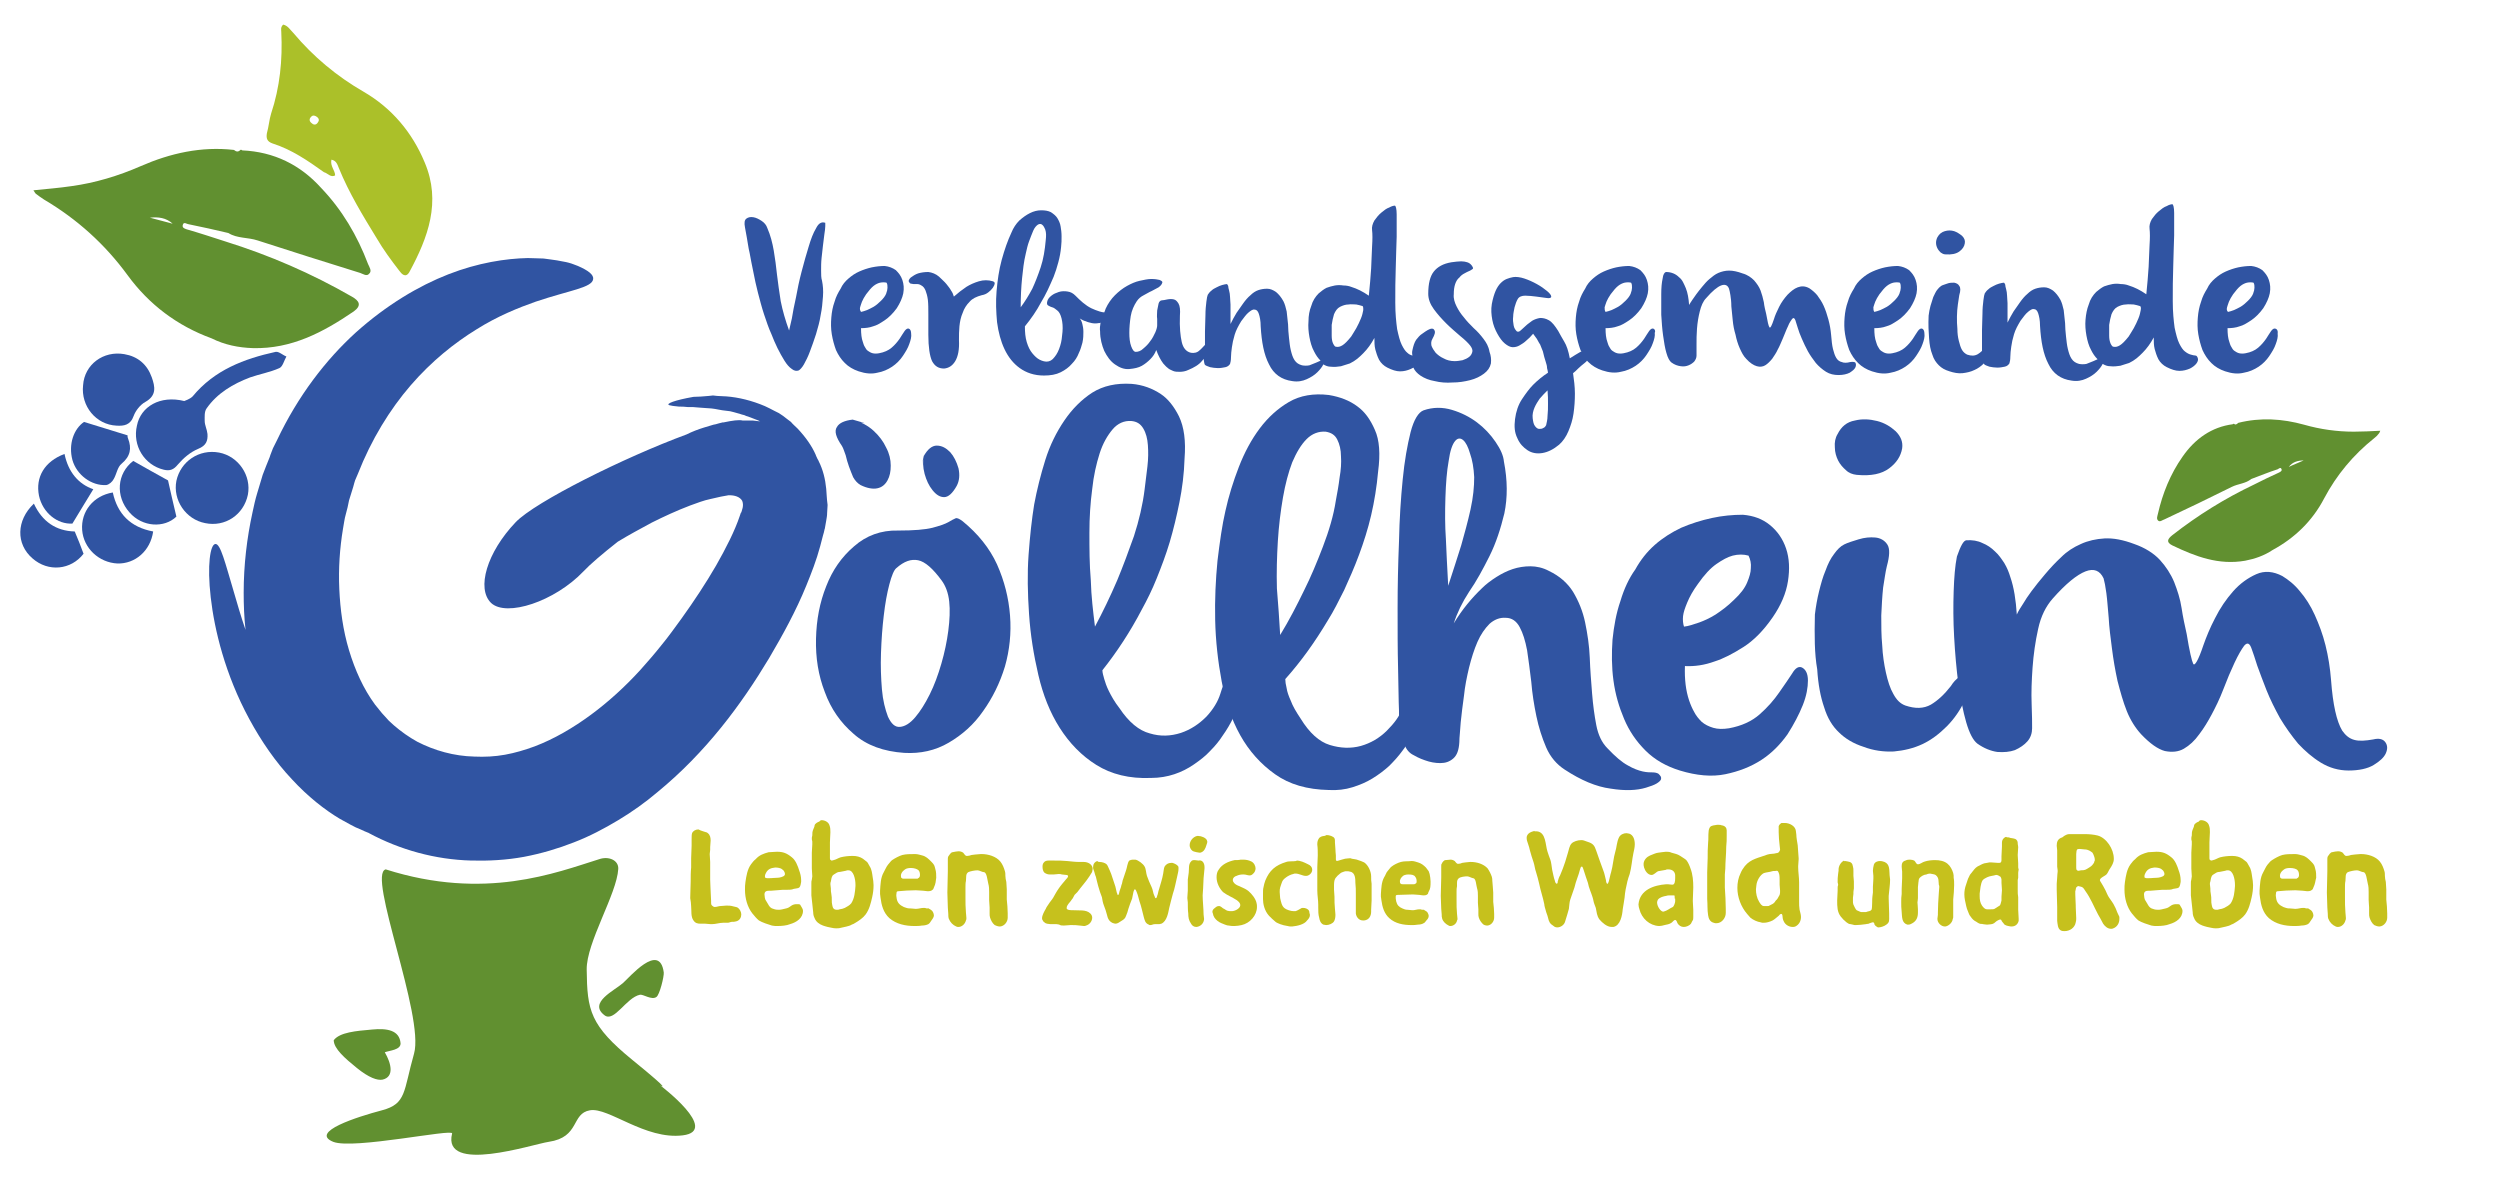 <?xml version="1.0" encoding="utf-8" standalone="no"?><!-- Generator: Adobe Illustrator 25.1.0, SVG Export Plug-In . SVG Version: 6.00 Build 0)  --><svg xmlns="http://www.w3.org/2000/svg" xmlns:xlink="http://www.w3.org/1999/xlink" id="Ebene_1" style="enable-background:new 0 0 538.6 258;" version="1.1" viewBox="0 0 538.6 258" x="0px" xml:space="preserve" y="0px">
<style type="text/css">
	.st0{clip-path:url(#SVGID_2_);fill:#3054A2;}
	.st1{clip-path:url(#SVGID_2_);fill:#C6C11D;}
	.st2{clip-path:url(#SVGID_2_);fill:#ABC029;}
	.st3{clip-path:url(#SVGID_2_);fill:#619030;}
</style>
<g>
	<defs>
		<rect height="258" id="SVGID_1_" width="538.6"/>
	</defs>
	<clipPath id="SVGID_2_">
		<use style="overflow:visible;" xlink:href="#SVGID_1_"/>
	</clipPath>
	<path class="st0" d="M301.4,153.1c-0.1-2.2-0.1-5.3-0.2-9.2c-0.1-3.9-0.1-8.2-0.1-12.9c0-4.7,0.1-9.4,0.3-14.3   c0.1-4.9,0.4-9.4,0.8-13.4c0.4-4.1,1-7.4,1.7-10.2c0.7-2.7,1.7-4.3,2.8-4.7c2-0.7,4.1-0.7,6.1-0.1c2,0.6,3.8,1.5,5.4,2.7   c1.6,1.2,2.9,2.6,4,4.2c1.1,1.6,1.7,3,1.8,4.2c0.8,4.1,0.8,7.8,0.1,11.2c-0.8,3.3-1.8,6.4-3.2,9.2c-1.4,2.8-2.8,5.4-4.4,7.7   c-1.5,2.3-2.6,4.6-3.3,6.8c1.8-3,3.9-5.5,6.1-7.6c0.9-0.9,2-1.7,3.1-2.4c1.1-0.7,2.3-1.3,3.5-1.7c1.2-0.4,2.5-0.6,3.8-0.6   c1.3,0,2.7,0.3,4,1c2.3,1.1,4,2.6,5.2,4.5c1.2,2,2.1,4.2,2.6,6.6c0.5,2.4,0.9,5,1,7.6c0.1,2.7,0.3,5.2,0.5,7.7   c0.2,2.5,0.5,4.7,0.9,6.8c0.4,2.1,1.2,3.8,2.4,5c1.7,1.8,3.1,3,4.4,3.7c1.2,0.7,2.3,1.1,3.2,1.3c0.9,0.2,1.6,0.2,2.1,0.2   c0.5,0,1,0.1,1.3,0.3c0.2,0.2,0.4,0.4,0.5,0.6c0.1,0.2,0.1,0.5,0,0.7c-0.1,0.2-0.4,0.5-0.9,0.8c-0.5,0.3-1.3,0.6-2.3,0.9   c-2,0.6-4.5,0.7-7.6,0.2c-3.1-0.4-6.4-1.8-9.9-4.1c-1.7-1.1-3.1-2.7-4-4.8c-0.9-2.1-1.6-4.3-2.1-6.7c-0.5-2.4-0.9-4.9-1.1-7.4   c-0.3-2.5-0.6-4.8-0.9-6.8c-0.4-2.1-0.9-3.7-1.6-5c-0.7-1.3-1.7-2-3-2c-1.3-0.1-2.5,0.4-3.5,1.3c-1,1-1.9,2.3-2.6,3.9   c-0.7,1.6-1.3,3.5-1.8,5.5c-0.5,2.1-0.9,4.1-1.1,6.1c-0.3,2-0.5,3.9-0.7,5.7c-0.1,1.8-0.3,3.2-0.3,4.3c-0.1,1.7-0.5,2.8-1.3,3.5   c-0.8,0.7-1.7,1-2.8,1c-1.1,0-2.2-0.2-3.3-0.6c-1.2-0.4-2.1-0.9-2.8-1.3c-0.8-0.5-1.4-1.3-1.7-2.4c-0.4-1.1-0.6-2.1-0.8-3.2   C301.4,155.9,301.4,154.6,301.4,153.1 M314.8,117.5c0.7-2.5,1.4-5,2-7.7c0.6-2.7,0.8-5,0.8-7c-0.1-2-0.4-3.7-0.9-5.1   c-0.4-1.4-0.9-2.4-1.5-2.9c-0.6-0.5-1.2-0.4-1.7,0.2c-0.6,0.7-1.1,2.1-1.4,4.3c-0.4,2.2-0.6,4.8-0.7,7.9c-0.1,3.1-0.1,6.1,0.1,8.9   c0.1,2.8,0.3,6.2,0.5,10.1C313.1,122.9,314,120,314.8,117.5"/>
	<path class="st1" d="M151.8,179.2c0.3,0.1,0.5,0.1,0.7,0.3c0.5,0.4,0.6,1,0.6,1.6c0,0.4-0.1,1-0.1,1.4v0.3c0,0.1,0,0.2,0,0.3   c0,0.3-0.1,0.6-0.1,0.9c0,0.6,0.1,1.1,0.1,1.7v0.4v0.5c0,0.6,0,1.3,0,1.9c0,0.3,0,0.6,0,0.8v0.2c0,0.7,0.1,2,0.1,2.5   c0,0.7,0.1,1.4,0.1,2.1v0.4c0,0.2,0,0.4,0.2,0.6c0.2,0.2,0.4,0.3,0.6,0.3c0.4,0,0.9-0.2,1.2-0.2c0.5,0,0.9-0.1,1.3-0.1   c0.5,0,0.9,0,1.6,0.2c0.3,0.1,0.7,0.1,0.9,0.3c0.4,0.3,0.7,0.9,0.7,1.4c0,0.6-0.3,1.3-1.1,1.5c-0.3,0.1-0.6,0.1-0.9,0.1   c-0.3,0-0.6,0.2-0.9,0.2h-0.2c-0.2,0-0.4,0-0.7,0h-0.1c-0.8,0-1.6,0.3-2.4,0.3h-0.3c-0.4,0-0.8-0.1-1.2-0.1c-0.3,0-0.7,0-1,0   c-0.6,0-1.1-0.1-1.5-0.7c-0.6-0.8-0.4-2.1-0.5-3c0-0.6-0.1-1.2-0.2-1.8c0-0.9,0.1-2.8,0.1-3.6c0-0.9,0-2.1,0.1-3c0-0.3,0-0.6,0-1   v-1c0-0.9,0.1-1.8,0.1-2.7v-0.3c0-0.2,0-0.6,0-1c0-0.5,0-1.1,0.1-1.4c0.2-0.5,0.8-0.8,1.3-0.8h0.1C151,179,151.6,179.1,151.8,179.2   "/>
	<path class="st1" d="M167.4,183.5c1.3,0,2.1,0.3,3.2,1.2c0.8,0.6,1.3,1.9,1.6,2.9c0.2,0.5,0.4,1.3,0.4,2c0,0.1,0,0.3,0,0.4   c-0.1,0.4-0.1,0.9-0.4,1.2c-0.2,0.2-0.8,0.2-1.2,0.3c-0.4,0.2-1,0.2-1.6,0.2c-0.3,0-0.6,0-0.8,0c-0.9,0.1-1.6,0.1-2.5,0.2h-0.4   c-0.5,0-1,0.1-1,0.8c0,0.3,0.1,1.1,0.3,1.3c0.5,0.7,0.7,1.6,1.6,1.8c0.5,0.2,0.9,0.2,1.2,0.2c0.4,0,0.8-0.1,1.6-0.3   c0.9-0.2,1-0.8,2-0.9c0.2,0,0.3,0,0.5,0c0.3,0,0.5,0,0.6,0.3c0.2,0.3,0.5,0.8,0.5,1.1c0,1.6-1.4,2.5-2.8,2.9   c-0.7,0.3-1.8,0.4-2.7,0.4c-0.4,0-0.8,0-1.2-0.1c-0.7-0.2-2.2-0.7-2.8-1.1c-0.5-0.4-0.9-0.9-1.4-1.5c-1.1-1.4-1.6-3.3-1.6-5.1   c0-0.6,0-1.1,0.1-1.7c0.2-1.3,0.4-2.7,1.2-3.8c0.3-0.4,0.6-0.8,1-1.1c0.8-0.9,1.7-1.2,2.8-1.5C166,183.6,167,183.5,167.4,183.5    M165,188.1c-0.1,0.2-0.2,0.4-0.2,0.7c0,0.1,0,0.3,0.1,0.3c0.2,0.1,0.3,0.1,0.5,0.1h0.2c0.9,0,1.2-0.1,2-0.1c0.3,0,1.2-0.2,1.4-0.5   c0.1-0.1,0.1-0.2,0.1-0.3c0-0.1,0-0.3-0.1-0.4c-0.1-0.4-0.3-0.4-0.6-0.7c-0.3-0.2-0.9-0.3-1.3-0.3H167   C166,187,165.4,187.3,165,188.1"/>
	<path class="st1" d="M177,176.7c0.7,0,1.5,0.4,1.7,1.1c0.2,0.5,0.2,1,0.2,1.5c0,0.7-0.1,1.4-0.1,2.2c0,0.3,0,0.5,0,0.8   c0,0.1,0,0.2,0,0.3c0,0.2,0,0.4,0,0.6v0.2c0,0.2,0,0.3,0,0.5v0.5v0.3v0.2c0,0.2,0,0.3,0.2,0.4c0.1,0.1,0.1,0.1,0.2,0.1   c0.2,0,0.3-0.1,0.4-0.1c0.5-0.1,0.9-0.4,1.5-0.6c0.8-0.2,1.7-0.3,2.6-0.3c0.9,0,1.6,0.2,2.2,0.6c0.3,0.2,0.6,0.5,0.9,0.7   c0.2,0.2,0.4,0.7,0.6,1c0.4,0.6,0.5,1.5,0.6,2.2c0.1,0.6,0.2,1.2,0.2,1.8c0,0.9-0.1,1.7-0.3,2.6c-0.3,1.3-0.6,2.6-1.4,3.7   c-0.5,0.7-1.5,1.4-2.2,1.8c-0.3,0.2-0.5,0.3-0.8,0.4c-0.6,0.4-1.7,0.5-2.4,0.7c-0.3,0.1-0.7,0.1-1,0.1c-0.6,0-1.2-0.2-1.8-0.3   c-0.3-0.1-0.8-0.2-1-0.3c-0.8-0.3-1.5-0.8-1.8-1.6c-0.2-0.4-0.3-0.8-0.3-1.2c-0.1-1.3-0.3-2.5-0.4-3.7v-0.3c0-0.3,0-0.6,0-1v-0.3   c0-0.4,0-0.7,0-1c0-0.3,0-0.5,0.1-0.8c0-0.2,0.1-0.5,0.1-0.7c0-0.6-0.1-1.1-0.1-1.7c0-1.1,0-2.3,0-3.4c0-0.6,0.1-1.2,0.1-1.8   c0-0.2,0-0.4,0-0.6c0-0.2-0.1-0.3-0.1-0.5c0-0.3,0-0.5,0.1-0.8c0-0.5,0-0.8,0.2-1.3c0.1-0.3,0.3-0.6,0.3-0.9c0.1-0.4,0.7-0.7,1-0.8   C176.7,176.8,176.8,176.7,177,176.7 M181.2,187.8c-0.4,0.1-0.5,0-0.9,0.2c-0.3,0.2-0.7,0.4-0.9,0.6c-0.3,0.4-0.3,0.9-0.4,1.3   c-0.1,0.2-0.1,0.4-0.1,0.6c0,0.3,0.1,0.6,0.1,0.9c0,0.4,0,0.8,0.1,1.2c0.1,0.5,0.1,0.9,0.1,1.4c0,0.3,0,0.6,0.1,1   c0.1,0.6,0.3,1,1,1c0.2,0,0.4,0,0.6-0.1c0.6-0.1,0.6-0.1,1.1-0.3c0.5-0.3,1-0.5,1.4-1c0.7-1.1,0.8-2.4,0.9-3.7v-0.3   c0-1.2-0.4-3.1-1.5-3.1c-0.2,0-0.4,0-0.6,0.1C181.7,187.7,181.6,187.7,181.2,187.8"/>
	<path class="st1" d="M201.2,191.2c-0.1,0.2-0.1,0.4-0.3,0.5c-0.3,0.3-0.7,0.3-1.1,0.3c-0.3,0-0.6-0.1-0.9-0.1c-0.5,0-1-0.1-1.6-0.1   c-1.3,0-2.6,0.1-3.7,0.2c-0.6,0-0.4,0.4-0.5,0.8v0.2c0,0.2,0.1,0.5,0.1,0.7c0.2,0.9,0.7,1.3,1.5,1.7c0.3,0.1,0.8,0.3,1.1,0.3h0h0.2   c0.4,0,0.9,0.1,1.2,0.1h0.2c0.5,0,1-0.2,1.6-0.2c0.2,0,0.4,0,0.6,0.1h0.1h0.3c0.1,0,0.1,0,0.2,0.1c0.3,0.2,0.6,0.3,0.8,0.7   c0.1,0.2,0.2,0.5,0.2,0.7c0,0.4-0.3,0.8-0.6,1.2c-0.2,0.3-0.3,0.5-0.6,0.7c-0.4,0.2-0.9,0.3-1.4,0.3c-0.5,0.1-1.1,0.1-1.6,0.1   c-1.9,0-3.9-0.4-5.4-1.7c-1.3-1.2-1.7-2.8-1.9-4.4c0-0.3-0.1-0.5-0.1-0.8c0-0.3,0-0.5,0-0.7c0.1-1.4,0.1-2.8,0.8-4   c0.3-0.5,0.5-1.1,0.9-1.6c0.3-0.3,0.6-0.8,0.9-1c0.6-0.4,1.5-0.9,2.2-1.1c0.8-0.2,1.7-0.2,2.6-0.2h0.2c0.5,0,1.1,0.2,1.5,0.3   c0.8,0.2,1.3,0.7,1.9,1.3c0.3,0.3,0.5,0.5,0.7,0.9c0.1,0.2,0.1,0.4,0.2,0.7c0.2,0.6,0.2,1.3,0.2,1.9   C201.6,189.8,201.6,190.4,201.2,191.2 M196.3,187c-0.3,0-0.6,0-0.9,0.1c-0.6,0.2-1.2,0.8-1.3,1.4v0.2c0,0.2,0,0.4,0.2,0.5   c0.1,0.1,0.3,0.1,0.4,0.1c0.2,0,0.4,0,0.5,0h1.8c0.2,0,0.3,0,0.5,0c0.1,0,0.3,0,0.3-0.1c0.3-0.1,0.4-0.4,0.4-0.7   c0-0.4-0.1-0.8-0.3-1C197.6,187.2,196.9,187,196.3,187"/>
	<path class="st1" d="M206.5,183.4c0.4,0,0.7,0.1,1,0.3c0.3,0.3,0.4,0.7,0.8,0.7h0.1c0.3,0,0.6-0.1,0.9-0.2c0.3,0,0.5-0.1,0.8-0.1   c0.4,0,0.8-0.1,1.2-0.1h0.2c1.4,0,3.1,0.5,4,1.6c0.5,0.6,0.8,1.4,1,2.1c0.1,0.3,0.1,0.7,0.1,1c0,0.4,0.1,0.9,0.2,1.3   c0,0.6,0.1,1,0.1,1.6v1.1c0,0.4,0,0.7,0,1.1c0.1,1,0.2,2,0.2,3c0,0.3,0,0.6,0,0.9c0,0.9-0.7,1.8-1.6,1.9h-0.2c-0.3,0-0.8-0.2-1-0.3   c-0.5-0.4-0.8-1-1-1.6c-0.1-0.3-0.1-0.6-0.1-0.9c0-0.3,0-0.6,0-1v-0.3c0-0.5-0.1-1-0.1-1.6c0-0.6,0-1.2,0-1.7c0-0.6,0-1.2-0.2-1.9   c-0.2-0.8-0.3-2.3-0.9-2.4c-0.4,0-1-0.4-1.4-0.4h0c-0.6,0-1.6,0.2-2,0.4c-0.6,0.4-0.4,1.1-0.5,1.9c-0.1,0.4-0.1,0.9-0.1,1.4v0.8   v1.3c0,1.1,0,2.2,0.1,3.3c0,0.3,0.1,0.8,0.1,1.2c0,0.2,0,0.3-0.1,0.5c-0.2,0.8-0.9,1.4-1.6,1.4c-0.2,0-0.3,0-0.5-0.1   c-0.7-0.3-1.3-0.9-1.6-1.7c-0.1-0.3-0.1-0.7-0.1-1c0-0.4-0.1-0.9-0.1-1.4c0-1.1-0.1-2.1-0.1-3.2c0-1.5,0.1-3,0.1-4.6v-1.3v-0.7   c0-0.2,0-0.4,0-0.6c0-0.2,0-0.4,0.1-0.6c0.2-0.3,0.6-0.9,0.9-0.9C205.8,183.5,206.1,183.4,206.5,183.4"/>
	<path class="st1" d="M226.7,185.4h0.4c0.9,0,1.8,0,2.8,0.1c1,0.1,1.8,0.2,2.7,0.2c0.3,0,0.5,0,0.8,0h0.1c1,0,1.9,0.6,1.9,1.5   c0,0.2-0.1,0.4-0.1,0.6c-0.1,0.3-0.4,0.6-0.6,1c-0.7,1.1-1.8,2.3-2.6,3.4c-0.2,0.2-0.4,0.4-0.6,0.6c-0.2,0.3-0.3,0.7-0.6,1   c-0.3,0.5-0.6,0.7-0.9,1.2c-0.1,0.1-0.2,0.4-0.2,0.6v0.1c0.1,0.4,0.9,0.4,1.4,0.4h0.1c1.1,0.1,2.7-0.2,3.6,0.7   c0.3,0.3,0.4,0.6,0.4,0.9c0,0.8-0.6,1.5-1.3,1.7c-0.2,0.1-0.3,0.1-0.5,0.1c-0.3,0-0.6-0.1-0.9-0.1c-0.6-0.1-1.2-0.1-1.8-0.1h-0.2   c-0.4,0-0.9,0.1-1.4,0.1c-0.4,0-0.7,0-1-0.2c-0.1,0-0.3-0.1-0.6-0.1c-0.3,0-0.7,0-1,0h-0.3c-0.5-0.1-0.9,0-1.3-0.4   c-0.2-0.1-0.3-0.3-0.4-0.5c-0.1-0.1-0.1-0.2-0.1-0.4c0-0.6,0.5-1.5,0.8-2c0.1-0.3,0.4-0.7,0.6-1c0.3-0.5,0.7-0.9,1-1.4   c0.4-0.7,0.7-1.3,1.2-2c0.4-0.6,1.1-1.4,1.6-2c0.1-0.1,0.4-0.4,0.4-0.6v-0.1c-0.1-0.2-0.3-0.2-0.4-0.2c-0.3,0-0.6-0.1-0.9-0.1   c-0.3-0.1-0.5-0.1-0.7-0.1c-0.4,0-0.7,0.1-1.1,0.1c-0.3,0-0.6,0-0.8,0c-0.4,0-0.8-0.1-1.2-0.4c-0.3-0.3-0.4-0.8-0.4-1.3   c0-0.4,0.1-0.7,0.3-0.9c0.2-0.3,0.6-0.4,1-0.4C226,185.4,226.3,185.4,226.7,185.4"/>
	<path class="st1" d="M236.9,185.7c0.5,0,1.2,0.2,1.5,0.5c0.2,0.2,0.3,0.5,0.4,0.7c0.2,0.4,0.4,0.9,0.6,1.4c0.3,0.9,0.6,1.8,0.9,2.7   c0.1,0.4,0.2,0.9,0.3,1.3c0.1,0.1,0.1,0.4,0.2,0.5h0.1c0.1,0,0.2-0.3,0.2-0.4c0.1-0.6,0.4-1.1,0.5-1.7c0.2-0.4,0.2-1,0.4-1.4   c0.2-0.5,0.4-1.3,0.6-1.8c0.2-0.5,0.3-1.7,0.7-2.1c0.2-0.1,0.5-0.2,0.7-0.2h0.3c0.1,0,0.2,0,0.3,0c0.6,0.1,1.7,0.9,2,1.5   c0.3,0.5,0.3,1.4,0.5,2c0.3,0.8,0.6,1.6,1,2.4c0.3,0.6,0.3,1.3,0.6,1.9c0.1,0.1,0.1,0.5,0.3,0.5c0.2,0,0.3-0.4,0.3-0.5   c0.2-0.4,0.2-0.9,0.4-1.4c0.3-1.1,0.7-2.2,0.9-3.4c0.1-0.4,0.1-1.1,0.3-1.5c0.3-0.5,0.8-0.8,1.4-0.8c0.1,0,0.2,0,0.3,0   c0.4,0.1,1,0.4,1.2,0.7c0.1,0.1,0.1,0.3,0.1,0.4v0.2c0,0.6-0.2,1.1-0.3,1.7c-0.3,1.2-0.5,2.5-0.9,3.6c-0.3,1-0.5,2-0.8,3.1   c-0.2,1-0.5,2.9-1.7,3.4c-0.3,0.1-0.5,0.1-0.8,0.1c-0.2,0-0.4,0-0.6,0c-0.4,0-0.6,0.2-1,0.2c-0.1,0-0.2,0-0.3-0.1   c-0.8-0.3-0.9-1-1.1-1.7c-0.3-1.1-0.5-2.2-0.9-3.3c-0.2-0.6-0.3-1.3-0.6-2c-0.1-0.2-0.2-0.6-0.4-0.6c-0.2,0-0.2,0.4-0.3,0.5   c-0.1,0.5-0.2,1-0.3,1.5c-0.3,0.8-0.6,1.5-0.8,2.2c-0.1,0.5-0.3,1-0.5,1.5c-0.2,0.6-0.5,0.8-1,1.1c-0.5,0.3-0.8,0.6-1.3,0.6   c-0.2,0-0.4-0.1-0.7-0.2c-1.1-0.6-1-1.6-1.4-2.7c-0.1-0.4-0.3-0.7-0.4-1.1c-0.2-0.5-0.3-1.1-0.4-1.7c-0.3-0.8-0.6-1.6-0.8-2.4   c-0.2-0.6-0.3-1.3-0.5-2c-0.2-0.4-0.3-1.1-0.5-1.5c-0.1-0.2-0.1-0.4-0.1-0.6c0-0.6,0.3-1.1,0.9-1.3   C236.6,185.7,236.7,185.7,236.9,185.7"/>
	<path class="st1" d="M259.5,186.8c0,0.1,0,0.2,0,0.3c-0.1,0.8-0.1,1.3-0.2,2.1c0,0.7-0.1,1.5-0.1,2.2c0,0.5-0.1,1-0.1,1.5   c0,1.1,0.2,3,0.2,4.1c0,0.3,0.1,0.6,0.1,0.9c0,0.1,0,0.1,0,0.2c-0.1,0.9-0.8,1.5-1.6,1.6h-0.1c-0.5,0-0.9-0.3-1.1-0.7   c-0.5-0.7-0.6-1.4-0.6-2.2c-0.1-0.6-0.1-1.8-0.1-2.4c0-0.3-0.1-0.6-0.1-0.9v-0.1c0-0.5,0.1-1,0.1-1.5c0-0.4,0-1,0-1.4v-0.5   c0-0.2,0-0.4,0-0.5c0.1-0.5,0.1-1,0.2-1.5c0.1-0.8-0.1-1.8,0.5-2.4c0.2-0.3,0.5-0.3,0.8-0.3c0.3,0,0.5,0.1,0.8,0.1   C259,185.2,259.5,185.9,259.5,186.8 M258.2,180.1c0.6,0,1.6,0.4,1.8,0.9c0,0.1,0.1,0.2,0.1,0.3c0,0.3-0.1,0.5-0.2,0.8   c-0.2,0.7-0.5,1.4-1.3,1.6c-0.1,0-0.1,0-0.2,0c-0.2,0-0.4-0.1-0.6-0.1c-0.3-0.1-0.6-0.1-0.9-0.3c-0.4-0.3-0.6-0.8-0.6-1.2   c0-0.9,0.7-1.8,1.6-2C258,180.1,258.1,180.1,258.2,180.1"/>
	<path class="st1" d="M267.3,185.2h0.5c0.6,0,1.2,0.1,1.8,0.4c0.6,0.3,0.9,1,0.9,1.5c0,0.4-0.2,0.9-0.6,1.2   c-0.2,0.2-0.4,0.3-0.7,0.3c-0.4,0-0.8-0.2-1.2-0.2c-0.1,0-0.2,0-0.3,0c-0.4,0-0.9,0.1-1.3,0.3c-0.4,0.1-0.8,0.4-0.8,0.9   c0,0.5,0.5,0.9,0.9,1.1c0.8,0.4,1.8,0.7,2.5,1.3c0.7,0.6,1.5,1.6,1.7,2.5c0.1,0.3,0.1,0.6,0.1,0.9c0,1.8-1.5,3.5-3.3,3.9   c-0.5,0.1-1,0.2-1.5,0.2h-0.2c-0.3,0-0.7,0-1.1-0.1c-0.3,0-0.5-0.1-0.8-0.2c-0.5-0.2-1.1-0.4-1.6-0.8c-0.5-0.4-0.9-0.9-1-1.6   c0-0.1-0.1-0.2-0.1-0.3c0-0.3,0.1-0.5,0.3-0.7c0.4-0.3,0.6-0.6,1.1-0.6h0.1c0.2,0,0.7,0.4,0.8,0.5c0.3,0.1,0.6,0.4,0.9,0.5   c0.3,0.1,0.6,0.1,0.9,0.1h0.1c0.6,0,1.7-0.5,1.8-1.2v-0.1c0-0.5-0.4-0.8-0.8-1.1c-0.9-0.6-2-1-2.9-1.7c-0.8-0.8-1.4-2-1.4-3.2   c0-0.6,0.1-1.2,0.5-1.7c0.7-1.1,2-1.7,3.4-2C266.4,185.3,266.9,185.3,267.3,185.2"/>
	<path class="st1" d="M279.3,185.4c0.9,0,1.7,0.4,2.5,0.8c0.5,0.2,0.9,0.6,0.9,1.2c0,0.7-0.7,1.3-1.3,1.3h0h-0.1   c-0.7,0-1.4-0.5-2.2-0.5c-0.2,0-0.3,0-0.5,0.1c-0.5,0.1-1.1,0.4-1.5,0.7c-1,0.7-0.9,1.1-1.3,2.2c-0.1,0.3-0.1,0.6-0.1,1   c0,0.5,0.1,1,0.1,1.3c0.2,0.8,0.3,1.7,1,2.2c0.4,0.3,1.3,0.6,1.9,0.6c0.1,0,0.3,0,0.4,0c0.6-0.2,0.6-0.3,1.2-0.6   c0.1-0.1,0.3-0.1,0.5-0.1c0.4,0,1,0.2,1.2,0.6c0.1,0.2,0.1,0.3,0.1,0.5c0.1,0.2,0.1,0.3,0.1,0.4v0.1c0,0.4-0.3,0.8-0.6,1.1   c-0.6,0.9-2.2,1.2-3.2,1.3h-0.2c-0.3,0-0.5,0-0.8-0.1c-0.6-0.1-1.1-0.2-1.6-0.4c-0.2-0.1-0.8-0.3-1-0.5c-0.5-0.4-1-0.9-1.4-1.3   c-1-1.1-1.3-2.6-1.3-3.6c0-0.2,0-0.6,0-1.1c0-0.5,0-1.1,0.1-1.4c0.1-0.5,0.2-1,0.4-1.5c0.9-2.2,2.2-3.3,4.5-4   c0.5-0.2,1.6-0.1,2.1-0.2H279.3z"/>
	<path class="st1" d="M285.8,179.9c0.6,0,1.5,0.3,1.7,0.7c0.1,0.2,0.1,0.4,0.1,0.6v0.3c0.1,0.8,0.1,2,0.2,2.8v0.1c0,0.2,0,0.4,0,0.6   c0,0.2,0,0.4,0.1,0.4c0,0,0.1,0.1,0.1,0.1c0.1,0,0.3-0.1,0.4-0.1c0.4-0.1,0.9-0.3,1.4-0.4c0.3,0,0.6-0.1,1-0.1c0.1,0,0.3,0,0.4,0.1   c0.4,0.1,1,0.1,1.4,0.3c0.2,0.1,0.4,0.1,0.6,0.2c0.3,0.1,0.4,0.2,0.7,0.3c0.9,0.6,1.5,2,1.5,3c0,0.6,0,1.1,0.1,1.6   c0,0.3,0,0.7,0,1.1v0.8v0.4c0,0.2,0,0.4,0,0.6v0.1c0,0.2,0,0.4,0,0.6c0,0.7-0.1,1.3-0.1,2v0.3v0.1c0,1-0.5,1.8-1.5,1.9   c-0.1,0-0.2,0-0.3,0c-0.8,0-1.4-0.7-1.5-1.5c0-0.3,0-0.6,0-0.8c0-0.6,0-1.1,0-1.7c0-0.6,0-1.1,0-1.7c0-0.8,0-1.6-0.1-2.4   c0-0.8,0-2.2-1.1-2.4c-0.3-0.1-0.5-0.1-0.8-0.1c-0.2,0-0.4,0-0.6,0.1c-0.3,0.1-0.6,0.2-0.8,0.4c-0.4,0.3-0.7,0.6-1,1   c-0.3,0.5-0.3,1.1-0.3,1.7c0,0.1,0,0.3,0,0.4c0,0.1,0,0.3,0,0.4c0,0.5,0.1,1,0.1,1.5c0,0.9,0,1.7,0.1,2.6c0,0.4,0.1,0.8,0.1,1.2   v0.2c0,0.4-0.1,1-0.3,1.3c-0.3,0.5-1.1,0.8-1.7,0.8c-0.2,0-0.4-0.1-0.6-0.1c-0.6-0.3-0.8-0.9-0.9-1.5c-0.2-0.7-0.2-1.4-0.2-2.2   v-0.6c0-1-0.2-2-0.2-3V192v-0.4c0-0.5,0-1,0-1.4c0-0.2,0-0.4,0-0.6c0-0.3,0-0.5,0-0.8c0-0.5,0-1.1,0-1.6v-0.4   c0-0.8,0.1-1.7,0.1-2.5c0-0.8,0-1.6-0.1-2.3c0-0.1,0-0.1,0-0.2c0-0.4,0.1-0.8,0.3-1.1c0.2-0.4,0.8-0.6,1.2-0.6   C285.7,180,285.7,179.9,285.8,179.9"/>
	<path class="st1" d="M307.8,192.1c-0.1,0.1-0.1,0.4-0.2,0.5c-0.3,0.3-0.6,0.3-1,0.3c-0.3,0-0.6-0.1-0.8-0.1c-0.4,0-0.9-0.1-1.4-0.1   c-1.1,0-2.3,0.1-3.3,0.1c-0.5,0-0.4,0.3-0.4,0.7v0.1c0,0.2,0.1,0.4,0.1,0.6c0.2,0.8,0.6,1.2,1.3,1.5c0.2,0.1,0.7,0.3,1,0.3h0h0.1   c0.3,0,0.8,0.1,1.1,0.1h0.1c0.4,0,0.9-0.2,1.4-0.2c0.2,0,0.4,0,0.5,0.1h0.1h0.3c0.1,0,0.1,0,0.2,0.1c0.3,0.2,0.6,0.3,0.7,0.6   c0.1,0.2,0.2,0.4,0.2,0.6c0,0.4-0.2,0.7-0.5,1c-0.2,0.2-0.3,0.5-0.6,0.6c-0.3,0.2-0.8,0.3-1.2,0.3c-0.5,0.1-1,0.1-1.4,0.1   c-1.7,0-3.5-0.3-4.8-1.5c-1.1-1-1.5-2.4-1.7-3.9c0-0.3-0.1-0.5-0.1-0.7c0-0.2,0-0.4,0-0.6c0.1-1.3,0.1-2.5,0.7-3.6   c0.3-0.4,0.4-1,0.8-1.4c0.3-0.3,0.5-0.7,0.8-0.9c0.5-0.4,1.3-0.8,2-1c0.7-0.2,1.5-0.1,2.3-0.2h0.1c0.4,0,1,0.2,1.3,0.3   c0.7,0.2,1.2,0.6,1.7,1.1c0.2,0.3,0.4,0.5,0.6,0.8c0.1,0.2,0.1,0.4,0.2,0.6c0.1,0.5,0.2,1.1,0.2,1.6   C308.2,190.9,308.2,191.4,307.8,192.1 M303.5,188.4c-0.3,0-0.5,0-0.8,0.1c-0.5,0.1-1,0.7-1.1,1.2v0.2c0,0.2,0,0.4,0.2,0.5   c0.1,0.1,0.3,0.1,0.4,0.1c0.2,0,0.3,0,0.4,0h1.6c0.1,0,0.3,0,0.4,0c0.1,0,0.2,0,0.3-0.1c0.3-0.1,0.3-0.3,0.3-0.6   c0-0.3-0.1-0.7-0.3-0.9C304.7,188.5,304.1,188.4,303.5,188.4"/>
	<path class="st1" d="M312.5,185.2c0.3,0,0.6,0.1,0.9,0.3c0.2,0.2,0.4,0.6,0.7,0.6h0.1c0.3,0,0.6-0.1,0.8-0.2c0.2,0,0.5-0.1,0.7-0.1   c0.3,0,0.7-0.1,1-0.1h0.2c1.2,0,2.7,0.4,3.6,1.4c0.4,0.6,0.7,1.2,0.9,1.8c0.1,0.3,0.1,0.6,0.1,0.8c0,0.4,0.1,0.8,0.1,1.2   c0,0.5,0.1,0.9,0.1,1.4v1c0,0.3,0,0.6,0,1c0.1,0.9,0.2,1.8,0.2,2.6c0,0.3,0,0.6,0,0.8c0,0.8-0.6,1.6-1.4,1.7h-0.1   c-0.3,0-0.7-0.1-0.9-0.3c-0.4-0.4-0.7-0.8-0.9-1.4c-0.1-0.3-0.1-0.5-0.1-0.8s0-0.6,0-0.8v-0.2c0-0.4-0.1-0.9-0.1-1.4   c0-0.6,0-1,0-1.5c0-0.5,0-1.1-0.2-1.7c-0.2-0.7-0.2-2-0.8-2.1c-0.3,0-0.9-0.4-1.3-0.4h0c-0.5,0-1.4,0.1-1.8,0.4   c-0.5,0.4-0.4,1-0.4,1.7c-0.1,0.4-0.1,0.8-0.1,1.2v0.7v1.2c0,1,0,1.9,0.1,2.9c0,0.3,0.1,0.7,0.1,1c0,0.2,0,0.3-0.1,0.4   c-0.1,0.7-0.8,1.2-1.4,1.2c-0.1,0-0.3,0-0.4-0.1c-0.6-0.3-1.2-0.8-1.4-1.5c-0.1-0.3-0.1-0.6-0.1-0.9c0-0.4-0.1-0.8-0.1-1.2   c0-1-0.1-1.8-0.1-2.8c0-1.3,0.1-2.7,0.1-4v-1.2v-0.6c0-0.2,0-0.4,0-0.6s0-0.4,0.1-0.5c0.1-0.3,0.5-0.8,0.8-0.8   C311.9,185.3,312.2,185.2,312.5,185.2"/>
	<path class="st1" d="M330.8,179.1c0.1,0,0.2,0,0.3,0c2,0.2,1.8,2.9,2.3,4.4c0.2,0.6,0.4,1.2,0.6,1.7c0.2,0.5,0.3,1.6,0.4,2.2   c0.2,0.8,0.3,1.6,0.6,2.4c0,0.2,0.2,0.6,0.4,0.6h0c0.2-0.1,0.2-0.3,0.2-0.5c0.1-0.4,0.3-1,0.5-1.3c0.4-0.9,0.8-2,1.1-2.9   c0.3-1,0.3-1,0.6-2c0.2-0.6,0.3-1.5,0.8-2c0.4-0.4,1.3-0.7,2-0.7c0.3,0,0.5,0,0.7,0.1c0.7,0.3,1.6,0.4,2.1,1.1   c0.3,0.4,0.3,0.7,0.5,1.1c0.3,0.8,0.4,1.2,0.7,2c0.3,0.8,0.5,1.4,0.8,2.2c0.3,0.7,0.4,1.5,0.6,2.2c0,0.2,0.1,0.7,0.3,0.7   c0.2,0,0.2-0.4,0.3-0.5c0.2-0.7,0.3-1.4,0.5-2c0.4-1.4,0.5-3.1,0.9-4.4c0.3-0.9,0.3-2.1,0.8-3.1c0.3-0.6,1-0.9,1.6-0.9   c0.2,0,0.4,0.1,0.6,0.1c0.9,0.3,1.2,1.3,1.2,2.3c0,0.7-0.2,1.4-0.3,1.9c-0.3,1.4-0.4,3.1-0.8,4.5c-0.2,0.6-0.4,1.1-0.5,1.6   c-0.3,1.3-0.5,2.2-0.6,3.5c-0.1,0.9-0.3,1.7-0.4,2.5c-0.1,1.3-0.5,3.5-2,3.8c-0.1,0-0.3,0-0.4,0c-1,0-2-0.9-2.6-1.6   c-0.6-0.8-0.6-1.6-0.8-2.5c-0.1-0.3-0.2-0.5-0.3-0.8c-0.2-0.5-0.2-0.9-0.4-1.5c-0.3-1-0.8-2-1-3.1c-0.3-0.9-0.6-1.7-0.9-2.7   c-0.1-0.2-0.2-0.8-0.4-0.8c-0.3,0-0.3,0.4-0.4,0.6c-0.3,1.3-0.9,2.5-1.2,3.9c-0.3,0.9-0.6,1.7-0.9,2.6c-0.2,0.6-0.2,1.3-0.3,2   c-0.2,0.8-0.5,1.7-0.8,2.7c-0.2,0.8-1,1.3-1.7,1.3c-0.3,0-0.6-0.1-0.8-0.3c-0.8-0.5-1-0.9-1.2-1.8c-0.1-0.5-0.4-1.1-0.5-1.6   c-0.1-0.3-0.3-1-0.3-1.3c-0.3-1.5-0.8-2.9-1.1-4.4c-0.2-0.9-0.4-1.6-0.7-2.6c-0.2-0.5-0.3-1.4-0.5-2c-0.3-0.9-0.6-1.8-0.8-2.6   c-0.1-0.4-0.2-0.9-0.4-1.4c-0.2-0.5-0.3-0.9-0.3-1.3c0-0.3,0.1-0.6,0.4-0.9c0.3-0.3,0.9-0.5,1.4-0.6   C330.4,179.1,330.6,179.1,330.8,179.1"/>
	<path class="st1" d="M364.8,196.7c0,0.3,0,0.6,0,0.9c0,0.3,0,0.6-0.2,0.8c-0.1,0.2-0.2,0.4-0.3,0.6c-0.3,0.4-1,0.7-1.5,0.7h-0.1   c-0.5,0-1-0.3-1.3-0.8c-0.1-0.2-0.2-0.7-0.5-0.7h0c-0.3,0-0.6,0.5-0.8,0.6c-0.4,0.3-1,0.4-1.5,0.5c-0.3,0.1-0.8,0.2-1.1,0.2h-0.1   c-2-0.1-3.7-1.6-4.2-3.6c-0.1-0.3-0.2-0.7-0.2-1v-0.1c0.3-3.1,3.3-4.1,6-4.3c0.1,0,0.2,0,0.3,0c0.3,0,0.6,0.1,1,0.1h0   c0.5,0,0.6-0.7,0.6-1.4c0-0.3,0-0.5,0-0.7c-0.1-0.9-0.8-1.2-1.5-1.2c-0.2,0-0.4,0-0.5,0.1c-0.6,0.1-1.1,0.2-1.7,0.3   c-0.4,0.2-0.8,0.7-1.3,0.8h-0.1c-0.8,0-1.4-0.9-1.6-1.6c0-0.2-0.1-0.3-0.1-0.5V186c0.1-0.8,0.7-1.4,1.4-1.7c0.3-0.1,0.7-0.3,1-0.4   c0.5-0.2,0.9-0.2,1.5-0.3c0.3,0,0.6-0.1,0.9-0.1c0.4,0,0.8,0,1.2,0.2c0.7,0.2,1.3,0.3,1.9,0.7c0.4,0.3,1,0.6,1.3,0.9   c0.4,0.5,0.7,1.2,0.9,1.8c0.5,1.3,0.6,2.7,0.6,4.1c0,0.9-0.1,1.9-0.1,2.9c0,0.7,0.1,1.3,0.1,1.9c0,0.2,0,0.4,0,0.6V196.7z    M360.8,193.6c0-0.3,0-0.7-0.1-0.7c-0.2,0-0.4,0-0.6,0c-0.4,0-0.9,0-1.1,0.1c-0.6,0.1-1.4,0.3-1.8,0.8c-0.1,0.2-0.2,0.4-0.2,0.6   c0,0.9,0.8,2,1.3,2h0.1c0.8-0.2,1.3-0.7,2-1c0.2-0.1,0.5-0.9,0.5-1.2V193.6z"/>
	<path class="st1" d="M372,178.9c0,0.4,0,0.8,0,1.1c0,0.8,0,1.6-0.1,2.4c0,1.5-0.2,3.4-0.2,4.8c0,0.3-0.1,0.8-0.1,1.2v0.2v0.6v1.3   c0,0.3,0,0.5,0,0.7c0.1,1.6,0.2,3.1,0.2,4.6v0.9c0,1.1-0.9,2.2-2,2.2c-0.2,0-0.4,0-0.6-0.1c-0.8-0.2-1.1-0.9-1.2-1.6   c-0.2-1.2-0.1-2.3-0.2-3.5c0-0.5,0-1,0-1.6c0-1,0-2.1,0-3.1v-0.8v-0.3c0-0.9,0.1-2.2,0.1-3c0-1.1,0-2.2,0.1-3.4   c0.1-0.8,0-1.5,0.1-2.3c0-0.3,0.1-0.7,0.3-1c0.3-0.4,1-0.4,1.5-0.5h0.4c0.2,0,0.4,0,0.6,0.1C371.7,177.9,372,178.4,372,178.9"/>
	<path class="st1" d="M384.5,177.3c1.1,0,2.3,0.7,2.4,1.7c0,0.3,0.1,0.5,0.1,0.8c0,0.6,0.2,1.7,0.3,2.3c0.1,0.9,0.1,1.9,0.2,2.8v0.2   c0,0.5-0.1,1-0.1,1.5v0.2c0,1.1,0.2,2.2,0.2,3.3c0,0.7,0,1.4,0,2.1c0,0.7,0,1.4,0,2.1c0,0.5,0,1.1,0.1,1.7c0.1,0.5,0.3,1,0.3,1.5   v0.1c0,0.8-0.4,1.6-1.2,2c-0.2,0.1-0.4,0.1-0.6,0.1c-0.8,0-1.6-0.5-1.9-1.2c-0.2-0.3-0.3-1-0.3-1.3c0-0.1-0.1-0.3-0.2-0.3h-0.1   c-0.2,0-0.4,0.3-0.5,0.4c-0.4,0.3-0.9,0.8-1.3,1c-0.6,0.3-1.3,0.5-1.9,0.5c-0.3,0-0.5,0-0.7-0.1c-0.7-0.1-1.6-0.5-2.2-1   c-0.3-0.3-0.4-0.5-0.7-0.8c-1.3-1.5-2.1-3.6-2.1-5.6c0-1.1,0.2-2.2,0.7-3.2c0.2-0.5,0.5-1,0.9-1.5c1.3-1.6,3.1-1.8,4.9-2.5   c0.6-0.2,1.3-0.1,1.9-0.3c0.2,0,0.5-0.1,0.6-0.3c0.1-0.2,0.2-0.3,0.2-0.5c0-0.3-0.1-0.6-0.1-0.9c-0.1-0.8-0.2-2-0.2-2.8   c0-0.3,0-0.6,0-0.9c0-0.1,0-0.3,0-0.4c0.1-0.3,0.3-0.5,0.6-0.7C384,177.3,384.3,177.3,384.5,177.3 M381.8,187.7   c-0.6,0.2-1.2,0.2-1.8,0.4c-0.8,0.4-1.5,1.6-1.6,2.6c0,0.3-0.1,0.6-0.1,0.9c0,0.9,0.2,1.9,0.7,2.7c0.2,0.3,0.5,0.9,1,0.9h0.1   c0.2,0,0.4,0,0.7,0c0.2,0,0.3,0,0.4-0.1c0.3-0.2,0.7-0.3,0.9-0.5c0.3-0.2,0.4-0.6,0.7-0.8c0.2-0.2,0.4-0.7,0.6-1   c0.1-0.3,0.1-0.5,0.1-0.9c0-0.4-0.1-0.9-0.1-1.3v-0.9c0-0.5,0-1-0.1-1.4c-0.1-0.3-0.2-0.7-0.5-0.7h-0.1   C382.4,187.7,382.1,187.6,381.8,187.7"/>
	<path class="st1" d="M397.5,185.5c0.2,0,0.5,0.1,0.6,0.1c0.7,0.1,1,0.4,1.1,1.1c0.1,0.3,0.1,0.6,0.1,1c0,0.3,0,0.7,0,1   c0,0.3,0.1,0.8,0.1,1.2c0,0.1,0,0.2,0,0.3c0,0.2,0,0.3,0,0.4c0,0.3,0,0.5,0,0.8c0,0.2-0.1,0.5-0.1,0.8v0.1c0,0.1,0,0.2,0,0.3   c0,0.3-0.1,0.5-0.1,0.8c0,0.1,0,0.2,0,0.3c0,0.3,0,0.4,0,0.6c0,0.1,0,0.3,0.1,0.6c0.1,0.2,0.5,1.1,0.7,1.2c0.3,0.1,0.8,0.4,1,0.4h0   c0.2,0,0.4,0,0.5,0h0.3c0.2,0,0.3,0,0.5-0.1c0.3-0.1,0.7-0.1,0.9-0.4c0.2-0.4,0.1-2.5,0.2-2.9c0-0.3,0.1-0.5,0.1-0.8   c0-0.3,0-0.7,0-1v-0.3c0-0.4,0.1-1.1,0.1-1.7c0-0.2,0-0.4,0-0.6c0-0.4-0.1-0.7-0.1-1.1c0-0.4,0.1-0.9,0.2-1.3   c0.2-0.6,0.8-0.8,1.3-0.8c0.4,0,0.7,0.1,1,0.2c1.2,0.5,1,1.8,1.1,2.9c0,0.3,0.1,0.6,0.1,0.9c0,1.1-0.2,2.3-0.3,3.5v0.6   c0,1.1,0.1,2.2,0.1,3.2v0.6c0,0.9,0.1,1.3-0.6,1.8c-0.5,0.4-1.3,0.6-1.7,0.6c-0.1,0-0.2,0-0.3-0.1c-0.3-0.2-0.6-0.4-0.6-0.7   c0-0.1-0.1-0.3-0.3-0.3h0c-0.2,0-0.6,0.2-0.7,0.2c-0.3,0.2-0.5,0.1-0.8,0.2c-0.6,0.1-1.7,0.2-2.2,0.2h-0.2c-0.2,0-0.7-0.2-0.9-0.2   c-0.4,0-0.6-0.2-0.9-0.4c-0.4-0.3-0.9-0.8-1.2-1.2c-0.8-1-0.8-2.2-0.8-3.5c0-0.6,0.1-1.5,0.1-2.1c0-0.2,0-0.4,0-0.6   c0-0.2,0-0.4,0.1-0.6c0-0.1,0-0.1,0-0.2c0-0.1-0.1-0.3-0.1-0.4c0-0.6,0-1.2,0.1-1.8c0-0.3,0.1-0.5,0.1-0.7v-0.1c0-0.1,0-0.1,0-0.2   c0-0.7,0.5-1.6,1.2-1.9C397.2,185.6,397.4,185.5,397.5,185.5"/>
	<path class="st1" d="M411.5,185.2c0.3,0,0.7,0.1,0.9,0.2c0.3,0.2,0.4,0.8,0.8,0.8h0c0.5,0,1-0.5,1.5-0.6c0.6-0.2,1.4-0.3,2.2-0.3   c1,0,2,0.2,2.7,0.8c0.6,0.5,1,1.3,1.2,2c0.1,0.3,0.1,0.6,0.1,1c0.1,0.5,0.1,1.1,0.1,1.6c0,1-0.1,2-0.2,3.1v0.8v1.6v0.6   c0,0.2,0,0.5,0,0.7c0,0.2,0,0.3-0.1,0.5c-0.1,0.8-0.9,1.5-1.6,1.6h-0.1c-0.8,0-1.6-0.8-1.6-1.6v-0.1c0-0.3,0.1-0.5,0.1-0.8v-0.4   c0-1.4,0.1-2.8,0.2-4.3c0-0.5,0.1-0.9,0.1-1.3c0-0.2,0-0.3-0.1-0.5c-0.1-0.7,0.1-1.5-0.7-2.1c-0.3-0.2-0.9-0.2-1.2-0.3   c-0.3,0-0.6,0.1-0.8,0.2c-0.5,0-1.1,0.4-1.4,0.7c-0.3,0.3-0.2,0.6-0.3,1c0,0.4-0.1,0.7-0.1,1v0.6v0.3c0,0.2,0,0.4,0,0.6   c0,0.3,0,0.6,0,0.9c0,0.4-0.1,0.7-0.1,0.9c0,0.4,0.1,0.8,0.1,1.5c0,0.2,0,0.4,0,0.7c0,1-0.3,1.8-1.2,2.3c-0.2,0.1-0.5,0.3-0.8,0.3   c-0.1,0-0.2,0-0.3,0c-1.2-0.4-1.1-1.6-1.2-2.7c-0.1-0.8-0.1-1.5-0.1-2.2c0-0.6,0-1.1,0.1-1.7c0-0.3,0-0.8,0-1.1   c0-0.8,0.1-1.5,0.1-2.3v-0.4v-0.3v-0.7c0-0.3-0.1-0.7-0.1-1.1c0-0.6,0.1-1.1,0.8-1.3C410.9,185.2,411.2,185.2,411.5,185.2"/>
	<path class="st1" d="M432.6,180.4c0.1,0,0.3,0,0.4,0.1c0.4,0.1,1.1,0.1,1.4,0.4c0.3,0.3,0.3,0.6,0.3,0.9c0,0.2,0.1,0.4,0.1,0.7   c0,0.6-0.1,1.1-0.1,1.7c0,0.6,0.1,1.2,0.1,1.8v0.2v0.4c0,0.1,0,0.2,0,0.3c0,0.2,0.1,0.3,0.1,0.4c0,0.3-0.1,0.4-0.1,0.8   c0,0.3,0,0.5,0,0.7c0,0.1,0,0.2,0,0.3c0,0.2-0.1,0.3-0.1,0.5c0,0.1,0,0.3,0,0.4c0,0.6,0,1.1,0,1.7c0,0.6,0,1.1,0.1,1.6v0.3v0.6   c0,0.2,0,0.4,0,0.5c0,0.2,0,0.4,0,0.5v0.5v0.3c0,0.6,0.1,1.3,0.1,1.9c0,0.2,0,0.4,0,0.5c-0.2,0.8-0.8,1.2-1.5,1.2h-0.2   c-0.6-0.1-1.3-0.2-1.5-0.6c-0.2-0.3-0.4-0.4-0.5-0.7c-0.1-0.2-0.2-0.2-0.3-0.2c-0.1,0-0.3,0.1-0.5,0.2c-0.4,0.2-0.5,0.4-0.8,0.6   c-0.5,0.3-0.8,0.2-1.4,0.3c-0.1,0-0.1,0-0.2,0c-0.3,0-0.6-0.1-0.8-0.1c-0.2-0.1-0.5,0-0.7-0.1c-0.3-0.1-0.4-0.2-0.7-0.4   c-0.6-0.3-0.9-0.6-1.3-1.2c-0.2-0.2-0.4-0.7-0.5-1c-0.2-0.4-0.3-0.8-0.4-1.2c-0.2-0.9-0.4-1.7-0.4-2.5c0-0.7,0.1-1.4,0.4-2.2   c0.2-0.5,0.3-1.1,0.6-1.6c0.1-0.3,0.3-0.6,0.5-0.8c0.4-0.5,0.8-1.1,1.3-1.4c0.4-0.2,1.1-0.6,1.5-0.7c0.4-0.1,0.8-0.1,1.1-0.2   c0.1,0,0.3,0,0.4,0c0.4,0,1,0.1,1.4,0.1c0.1,0,0.2,0,0.3,0c0.2,0,0.3,0,0.4-0.2c0.1-0.1,0.1-0.3,0.1-0.5c0-0.2,0-0.4,0-0.6v-0.1   c0-0.8,0.1-1.3,0.1-2.1c0-0.3,0-0.6,0-0.8c0-0.4,0.1-0.8,0.5-1.1c0.1-0.1,0.3-0.2,0.4-0.2C432.3,180.4,432.4,180.4,432.6,180.4    M428.1,189c-0.4,0.2-0.8,0.4-1,0.7c-0.4,0.7-0.5,2-0.6,2.8c0,0.2,0,0.4,0,0.6c0,0.7,0.1,1.4,0.5,2c0.3,0.4,0.6,0.8,1.1,0.8h0.1   h0.7c0.3,0,0.6,0,0.8-0.1c0.5-0.3,0.6-0.4,1.1-0.7c0.2-0.1,0.3-0.8,0.4-1.1c0-0.1,0-0.2,0-0.3v-0.3v-0.2c0-0.5,0.1-0.9,0.1-1.4   c0-0.6-0.1-1.1-0.1-1.6v-0.4c0-0.1,0-0.2,0-0.3c0-0.2-0.1-0.4-0.2-0.6c-0.3-0.2-0.6-0.4-0.9-0.4h-0.1   C429.4,188.7,428.7,188.7,428.1,189"/>
	<path class="st1" d="M445.8,179.7h0.2c0.2,0,0.3,0,0.4,0c0.3,0,0.6,0,0.9,0c0.6,0,1.2,0,1.8,0c1,0,2,0.1,2.8,0.3   c1.9,0.5,3.5,2.9,3.5,5v0.1c0,0.7-0.4,1.4-0.8,2c-0.3,0.4-0.4,0.8-0.7,1.2c-0.3,0.4-1.5,0.8-1.5,1.3c0,0.2,0.2,0.4,0.3,0.6   c0.3,0.5,0.6,1,0.9,1.6c0.2,0.4,0.5,1.2,0.8,1.6c0.4,0.6,0.9,1.2,1.2,1.9c0.3,0.5,0.4,1,0.7,1.6c0.1,0.3,0.3,0.5,0.3,0.7   c0,0.1,0,0.3,0,0.4c0,0.9-0.5,1.7-1.3,2c-0.2,0.1-0.3,0.1-0.5,0.1c-0.7,0-1.3-0.5-1.7-1.1c-0.4-0.8-0.7-1.3-1.1-2   c-0.9-1.7-1.6-3.5-2.7-5c-0.4-0.6-0.5-0.9-1.1-1c-0.2,0-0.3-0.1-0.4-0.1c-0.2,0-0.3,0.1-0.5,0.3c-0.1,0.2-0.1,0.6-0.2,0.8   c0,0.2,0,0.5,0,0.7c0,0.8,0.1,1.7,0.1,2.4v0.3c0,0.8,0.1,1.6,0.1,2.4c0,0.3,0,0.6-0.1,0.9c-0.2,1.2-1.3,1.9-2.4,1.9   c-0.3,0-0.6,0-0.9-0.2c-0.6-0.4-0.6-1.3-0.7-2c0-0.5,0-1,0-1.5v-0.6c0-0.3,0-0.6,0-0.9c0-1.2-0.1-2.5-0.1-3.7c0-0.4,0-0.9,0-1.3   c0.1-0.8,0.1-1.9,0.2-2.6c0-0.1,0-0.2,0-0.3c0-0.3-0.1-0.5-0.1-0.8c0-0.5,0-1,0-1.6v-0.6v-0.9v-0.4c0-0.3-0.1-0.7-0.1-1   c0-0.8,0.2-1.5,1.2-1.8C444.9,179.9,445.4,179.7,445.8,179.7 M447.3,184c0,0.2,0,0.4,0,0.4c0,0.2,0,0.3,0,0.6c0,0.4,0,0.9,0,1.3   v0.3v0.3c0,0.2,0,0.5,0.2,0.6c0.1,0.1,0.2,0.1,0.3,0.1c0.2,0,0.4-0.1,0.5-0.1c0.9,0,1-0.1,1.8-0.6c0.2-0.1,0.6-0.4,0.8-0.7   c0.1-0.1,0.3-0.4,0.3-0.6c0.1-0.1,0.1-0.2,0.1-0.3v-0.2c0-0.3-0.3-1.1-0.5-1.4c-0.4-0.3-0.9-0.7-1.7-0.7c-0.3,0-0.7-0.1-1-0.1   c-0.2,0-0.4,0-0.6,0.1C447.4,183.1,447.3,183.6,447.3,184"/>
	<path class="st1" d="M464.6,183.5c1.3,0,2.1,0.3,3.2,1.2c0.8,0.6,1.3,1.9,1.6,2.9c0.2,0.5,0.4,1.3,0.4,2c0,0.1,0,0.3,0,0.4   c-0.1,0.4-0.1,0.9-0.4,1.2c-0.2,0.2-0.8,0.2-1.2,0.3c-0.4,0.2-1,0.2-1.6,0.2c-0.3,0-0.6,0-0.8,0c-1,0.1-1.6,0.1-2.5,0.2h-0.4   c-0.5,0-1,0.1-1,0.8c0,0.3,0.1,1.1,0.3,1.3c0.5,0.7,0.7,1.6,1.6,1.8c0.5,0.2,0.9,0.2,1.2,0.2c0.4,0,0.8-0.1,1.6-0.3   c0.9-0.2,1-0.8,2-0.9c0.2,0,0.3,0,0.5,0c0.3,0,0.5,0,0.6,0.3c0.2,0.3,0.5,0.8,0.5,1.1c0,1.6-1.4,2.5-2.8,2.9   c-0.7,0.3-1.8,0.4-2.7,0.4c-0.4,0-0.8,0-1.2-0.1c-0.7-0.2-2.2-0.7-2.8-1.1c-0.5-0.4-0.9-0.9-1.4-1.5c-1.1-1.4-1.6-3.3-1.6-5.1   c0-0.6,0-1.1,0.1-1.7c0.2-1.3,0.4-2.7,1.2-3.8c0.3-0.4,0.6-0.8,1-1.1c0.8-0.9,1.7-1.2,2.8-1.5C463.2,183.6,464.2,183.5,464.6,183.5    M462.2,188.1c-0.1,0.2-0.2,0.4-0.2,0.7c0,0.1,0,0.3,0.1,0.3c0.2,0.1,0.3,0.1,0.5,0.1h0.2c0.9,0,1.2-0.1,2-0.1   c0.3,0,1.2-0.2,1.4-0.5c0.1-0.1,0.1-0.2,0.1-0.3c0-0.1,0-0.3-0.1-0.4c-0.1-0.4-0.3-0.4-0.6-0.7c-0.3-0.2-0.9-0.3-1.3-0.3h-0.2   C463.2,187,462.6,187.3,462.2,188.1"/>
	<path class="st1" d="M474.2,176.7c0.7,0,1.5,0.4,1.7,1.1c0.2,0.5,0.2,1,0.2,1.5c0,0.7-0.1,1.4-0.1,2.2c0,0.3,0,0.5,0,0.8   c0,0.1,0,0.2,0,0.3c0,0.2,0,0.4,0,0.6v0.2c0,0.2,0,0.3,0,0.5v0.5v0.3v0.2c0,0.2,0,0.3,0.2,0.4c0.1,0.1,0.1,0.1,0.2,0.1   c0.2,0,0.3-0.1,0.4-0.1c0.5-0.1,0.9-0.4,1.5-0.6c0.8-0.2,1.7-0.3,2.6-0.3c0.9,0,1.6,0.2,2.2,0.6c0.3,0.2,0.6,0.5,0.9,0.7   c0.2,0.2,0.4,0.7,0.6,1c0.4,0.6,0.5,1.5,0.6,2.2c0.1,0.6,0.2,1.2,0.2,1.8c0,0.9-0.1,1.7-0.3,2.6c-0.3,1.3-0.6,2.6-1.4,3.7   c-0.5,0.7-1.5,1.4-2.2,1.8c-0.3,0.2-0.5,0.3-0.8,0.4c-0.6,0.4-1.7,0.5-2.4,0.7c-0.3,0.1-0.7,0.1-1,0.1c-0.6,0-1.2-0.2-1.8-0.3   c-0.3-0.1-0.8-0.2-1-0.3c-0.8-0.3-1.5-0.8-1.8-1.6c-0.2-0.4-0.3-0.8-0.3-1.2c-0.1-1.3-0.3-2.5-0.4-3.7v-0.3c0-0.3,0-0.6,0-1v-0.3   c0-0.4,0-0.7,0-1c0-0.3,0-0.5,0.1-0.8c0-0.2,0.1-0.5,0.1-0.7c0-0.6-0.1-1.1-0.1-1.7c0-1.1,0-2.3,0-3.4c0-0.6,0.1-1.2,0.1-1.8   c0-0.2,0-0.4,0-0.6c0-0.2-0.1-0.3-0.1-0.5c0-0.3,0-0.5,0.1-0.8c0-0.5,0-0.8,0.2-1.3c0.1-0.3,0.3-0.6,0.3-0.9c0.1-0.4,0.7-0.7,1-0.8   C473.8,176.8,474,176.7,474.2,176.7 M478.4,187.8c-0.4,0.1-0.5,0-0.9,0.2c-0.3,0.2-0.7,0.4-0.9,0.6c-0.3,0.4-0.3,0.9-0.4,1.3   c-0.1,0.2-0.1,0.4-0.1,0.6c0,0.3,0.1,0.6,0.1,0.9c0,0.4,0,0.8,0.1,1.2c0.1,0.5,0.1,0.9,0.1,1.4c0,0.3,0,0.6,0.1,1   c0.1,0.6,0.3,1,1,1c0.2,0,0.4,0,0.6-0.1c0.6-0.1,0.6-0.1,1.1-0.3c0.5-0.3,1-0.5,1.4-1c0.7-1.1,0.8-2.4,0.9-3.7v-0.3   c0-1.2-0.4-3.1-1.5-3.1c-0.2,0-0.4,0-0.6,0.1C478.9,187.7,478.8,187.7,478.4,187.8"/>
	<path class="st1" d="M498.4,191.2c-0.1,0.2-0.1,0.4-0.3,0.5c-0.3,0.3-0.7,0.3-1.1,0.3c-0.3,0-0.6-0.1-0.9-0.1c-0.5,0-1-0.1-1.6-0.1   c-1.3,0-2.6,0.1-3.7,0.2c-0.6,0-0.4,0.4-0.5,0.8v0.2c0,0.2,0.1,0.5,0.1,0.7c0.2,0.9,0.7,1.3,1.5,1.7c0.3,0.1,0.8,0.3,1.1,0.3h0h0.2   c0.4,0,0.9,0.1,1.2,0.1h0.2c0.5,0,1-0.2,1.6-0.2c0.2,0,0.4,0,0.6,0.1h0.1h0.3c0.1,0,0.1,0,0.2,0.1c0.3,0.2,0.6,0.3,0.8,0.7   c0.1,0.2,0.2,0.5,0.2,0.7c0,0.4-0.3,0.8-0.6,1.2c-0.2,0.3-0.3,0.5-0.6,0.7c-0.4,0.2-0.9,0.3-1.4,0.3c-0.5,0.1-1.1,0.1-1.6,0.1   c-1.9,0-3.9-0.4-5.4-1.7c-1.3-1.2-1.7-2.8-1.9-4.4c0-0.3-0.1-0.5-0.1-0.8c0-0.3,0-0.5,0-0.7c0.1-1.4,0.1-2.8,0.8-4   c0.3-0.5,0.5-1.1,0.9-1.6c0.3-0.3,0.6-0.8,1-1c0.6-0.4,1.5-0.9,2.2-1.1c0.8-0.2,1.7-0.2,2.6-0.2h0.2c0.5,0,1.1,0.2,1.5,0.3   c0.8,0.2,1.3,0.7,1.9,1.3c0.3,0.3,0.5,0.5,0.7,0.9c0.1,0.2,0.1,0.4,0.2,0.7c0.2,0.6,0.2,1.3,0.2,1.9   C498.8,189.8,498.8,190.4,498.4,191.2 M493.4,187c-0.3,0-0.6,0-0.9,0.1c-0.6,0.2-1.2,0.8-1.3,1.4v0.2c0,0.2,0,0.4,0.2,0.5   c0.1,0.1,0.3,0.1,0.4,0.1c0.2,0,0.4,0,0.5,0h1.8c0.2,0,0.3,0,0.5,0c0.1,0,0.3,0,0.3-0.1c0.3-0.1,0.4-0.4,0.4-0.7   c0-0.4-0.1-0.8-0.3-1C494.8,187.2,494.1,187,493.4,187"/>
	<path class="st1" d="M503.7,183.4c0.4,0,0.7,0.1,1,0.3c0.3,0.3,0.4,0.7,0.8,0.7h0.1c0.3,0,0.6-0.1,0.9-0.2c0.3,0,0.5-0.1,0.8-0.1   c0.4,0,0.8-0.1,1.2-0.1h0.2c1.4,0,3.1,0.5,4,1.6c0.5,0.6,0.8,1.4,1,2.1c0.1,0.3,0.1,0.7,0.1,1c0,0.4,0.1,0.9,0.2,1.3   c0,0.6,0.1,1,0.1,1.6v1.1c0,0.4,0,0.7,0,1.1c0.1,1,0.2,2,0.2,3c0,0.3,0,0.6,0,0.9c0,0.9-0.7,1.8-1.6,1.9h-0.2c-0.3,0-0.8-0.2-1-0.3   c-0.5-0.4-0.8-1-1-1.6c-0.1-0.3-0.1-0.6-0.1-0.9c0-0.3,0-0.6,0-1v-0.3c0-0.5-0.1-1-0.1-1.6c0-0.6,0-1.2,0-1.7c0-0.6,0-1.2-0.2-1.9   c-0.2-0.8-0.3-2.3-0.9-2.4c-0.4,0-1-0.4-1.4-0.4h0c-0.6,0-1.5,0.2-2,0.4c-0.6,0.4-0.4,1.1-0.5,1.9c-0.1,0.4-0.1,0.9-0.1,1.4v0.8   v1.3c0,1.1,0,2.2,0.1,3.3c0,0.3,0.1,0.8,0.1,1.2c0,0.2,0,0.3-0.1,0.5c-0.2,0.8-0.9,1.4-1.6,1.4c-0.2,0-0.3,0-0.5-0.1   c-0.7-0.3-1.3-0.9-1.6-1.7c-0.1-0.3-0.1-0.7-0.1-1c0-0.4-0.1-0.9-0.1-1.4c0-1.1-0.1-2.1-0.1-3.2c0-1.5,0.1-3,0.1-4.6v-1.3v-0.7   c0-0.2,0-0.4,0-0.6c0-0.2,0-0.4,0.1-0.6c0.2-0.3,0.6-0.9,0.9-0.9C502.9,183.5,503.3,183.4,503.7,183.4"/>
	<path class="st0" d="M183.7,90.4c-1.7,0.2-2.9,0.7-3.4,1.6c-0.6,0.9-0.2,2.2,1.1,4.1c0.3,0.5,0.5,1.2,0.8,2   c0.2,0.8,0.4,1.6,0.7,2.4c0.3,0.8,0.6,1.6,0.9,2.3c0.4,0.7,0.9,1.3,1.6,1.7c1.4,0.7,2.7,0.9,3.6,0.7c1-0.2,1.7-0.8,2.2-1.7   c0.5-0.9,0.7-1.9,0.7-3.2c0-1.3-0.3-2.6-1-3.9c-0.6-1.3-1.5-2.5-2.7-3.6C187,91.7,185.5,90.9,183.7,90.4c-0.2,0,0,0.1,0.5,0.3   c0.6,0.2,1.1,0.3,1.6,0.4c0.5,0.1,0.6,0.1,0.5,0.1C186.2,91.1,185.4,90.9,183.7,90.4"/>
	<path class="st0" d="M217.6,132.6c-0.3-3.8-1.2-7.4-2.8-11c-1.6-3.5-4.1-6.6-7.4-9.3c-0.8-0.6-1.3-0.8-1.6-0.6   c-0.3,0.1-0.8,0.4-1.5,0.8c-0.7,0.4-1.9,0.8-3.4,1.2c-1.6,0.4-4,0.6-7.4,0.6c-3.7-0.1-6.9,1.1-9.5,3.4c-2.7,2.3-4.7,5.2-6,8.6   c-1.4,3.5-2.1,7.2-2.2,11.3c-0.1,4.1,0.5,7.9,1.9,11.5c1.3,3.6,3.4,6.6,6.2,9c2.8,2.5,6.5,3.8,10.9,4.1c3.5,0.2,6.7-0.5,9.6-2.2   c2.9-1.7,5.4-3.9,7.4-6.8c2-2.8,3.6-6,4.7-9.6C217.5,140.1,217.9,136.4,217.6,132.6 M204.3,135.9c-0.3,2.3-0.8,4.7-1.5,7.1   c-0.7,2.4-1.5,4.6-2.5,6.6c-1,2-2,3.6-3.1,4.9c-1.1,1.3-2.2,2-3.3,2.1c-1.1,0.1-1.9-0.7-2.6-2.2c-0.6-1.6-1.1-3.5-1.3-5.9   c-0.2-2.4-0.3-5-0.2-7.8c0.1-2.9,0.3-5.6,0.6-8.1c0.3-2.6,0.7-4.8,1.2-6.7c0.5-1.9,1-3.1,1.5-3.5c1.7-1.5,3.2-2,4.7-1.7   c1.5,0.3,3.2,1.8,5.1,4.4c0.8,1.1,1.4,2.6,1.6,4.5C204.7,131.4,204.6,133.6,204.3,135.9"/>
	<path class="st0" d="M199,98.3c0.8-1.5,1.8-2.3,2.8-2.3c1.1,0,2,0.5,2.9,1.4c0.8,0.9,1.4,2.1,1.8,3.5c0.3,1.4,0.2,2.7-0.4,3.8   c-0.9,1.6-1.8,2.4-2.7,2.4c-0.9,0-1.7-0.5-2.5-1.5s-1.3-2.1-1.7-3.5C198.8,100.6,198.8,99.3,199,98.3   C199.1,97.8,199.2,97.8,199,98.3c0,0.4-0.2,1-0.4,1.9L199,98.3z"/>
	<path class="st0" d="M255.2,98.8c-0.1,3.3-0.5,6.4-1.1,9.4c-0.6,3-1.3,5.9-2.1,8.6c-0.8,2.7-1.8,5.3-2.8,7.8   c-1,2.5-2.1,4.7-3.2,6.7c-2.5,4.8-5.4,9.2-8.5,13.1c0,0.5,0.2,1.2,0.4,1.9c0.2,0.7,0.5,1.6,1,2.6c0.5,1,1.2,2.3,2.3,3.7   c2,3,4.2,4.8,6.5,5.4c2.3,0.7,4.5,0.6,6.7-0.1c2.1-0.7,3.9-1.9,5.5-3.5c1.5-1.6,2.5-3.3,3-4.9c0.5-1.7,1-2.8,1.6-3.4   c0.6-0.5,1.1-0.7,1.6-0.5c0.5,0.2,0.9,0.7,1.2,1.5s0.4,1.7,0.4,2.6c-1.1,3.3-2.5,6.3-4.3,8.8c-0.7,1.1-1.6,2.2-2.7,3.3   c-1,1.1-2.2,2-3.5,2.9c-1.3,0.9-2.7,1.6-4.2,2.1c-1.5,0.5-3.2,0.8-5,0.8c-4.7,0.2-8.6-0.8-11.8-2.8c-3.2-2-5.8-4.7-7.9-8   c-2.1-3.3-3.6-7.1-4.6-11.4c-1-4.3-1.7-8.6-2-13.1c-0.3-4.4-0.4-8.7-0.1-12.8c0.3-4.1,0.7-7.7,1.2-10.8c0.6-3.2,1.4-6.4,2.4-9.6   c1-3.2,2.4-6,4.1-8.5c1.7-2.5,3.7-4.5,6-6c2.4-1.5,5.2-2.1,8.5-1.9c2.4,0.2,4.5,1,6.3,2.2c1.5,1,2.8,2.6,3.9,4.8   C255.1,92,255.5,95,255.2,98.8 M235.9,135c1.7-3.2,3.3-6.5,4.8-10c1.2-2.9,2.4-6.1,3.6-9.5c1.1-3.4,1.9-6.8,2.3-10.1   c0.2-1.6,0.4-3.3,0.6-4.9c0.2-1.7,0.2-3.2,0.1-4.6c-0.1-1.4-0.4-2.6-1-3.6c-0.6-1-1.4-1.5-2.6-1.6c-1.5-0.1-2.9,0.5-4,1.8   c-1.1,1.3-2.1,3-2.8,5.2c-0.7,2.2-1.3,4.8-1.6,7.7c-0.4,3-0.6,6.1-0.6,9.4s0,6.7,0.3,10.2C235.1,128.5,235.5,131.8,235.9,135"/>
	<path class="st0" d="M296.9,101.6c-0.3,3.3-0.8,6.4-1.5,9.4c-0.7,3-1.6,5.8-2.6,8.5c-1,2.7-2.1,5.2-3.2,7.6   c-1.2,2.4-2.3,4.6-3.5,6.5c-2.8,4.7-5.8,8.9-9.2,12.7c0,0.5,0.1,1.2,0.3,2c0.1,0.7,0.4,1.6,0.9,2.7c0.4,1.1,1.1,2.3,2.1,3.8   c1.9,3.1,4,5,6.3,5.7s4.5,0.8,6.7,0.2c2.1-0.6,4-1.7,5.6-3.3c1.6-1.6,2.7-3.1,3.3-4.7c0.6-1.7,1.2-2.8,1.7-3.3   c0.6-0.5,1.1-0.6,1.6-0.4c0.5,0.3,0.8,0.8,1.1,1.6c0.3,0.8,0.3,1.7,0.3,2.6c-1.2,3.3-2.8,6.1-4.7,8.6c-0.8,1.1-1.7,2.1-2.8,3.2   c-1.1,1-2.3,1.9-3.6,2.7s-2.7,1.4-4.3,1.9c-1.6,0.5-3.3,0.7-5.1,0.6c-4.7-0.1-8.5-1.2-11.6-3.4c-3.1-2.2-5.6-5-7.5-8.4   c-1.9-3.4-3.2-7.3-4-11.6c-0.8-4.3-1.3-8.7-1.4-13.2c-0.1-4.4,0.1-8.7,0.5-12.8c0.5-4.1,1-7.7,1.7-10.7c0.7-3.2,1.7-6.4,2.9-9.5   c1.2-3.1,2.7-5.9,4.5-8.3c1.8-2.4,3.9-4.3,6.3-5.7c2.4-1.4,5.3-1.9,8.6-1.5c2.4,0.4,4.5,1.2,6.2,2.5c1.5,1.1,2.7,2.7,3.7,5   C297.2,94.8,297.4,97.8,296.9,101.6 M275.8,136.8c1.9-3.1,3.6-6.4,5.2-9.7c1.4-2.8,2.7-5.9,4-9.3c1.3-3.4,2.3-6.7,2.8-10   c0.3-1.6,0.6-3.2,0.8-4.9c0.3-1.7,0.4-3.2,0.3-4.6c0-1.4-0.3-2.6-0.8-3.6c-0.5-1-1.3-1.5-2.5-1.7c-1.5-0.1-2.9,0.4-4.1,1.6   c-1.2,1.2-2.2,2.9-3.1,5c-0.8,2.1-1.5,4.7-2,7.6c-0.5,2.9-0.9,6.1-1.1,9.4c-0.2,3.3-0.3,6.7-0.2,10.2   C275.4,130.2,275.6,133.6,275.8,136.8"/>
	<path class="st0" d="M352.3,122.7c1.1-2,2.5-3.8,4.2-5.3c1.7-1.5,3.6-2.7,5.7-3.7c2.1-0.9,4.3-1.6,6.6-2.1c2.3-0.5,4.5-0.7,6.7-0.7   c2.3,0.2,4.2,0.9,5.8,2.2c1.6,1.3,2.8,3,3.5,5.1c0.7,2.1,0.8,4.4,0.4,7c-0.4,2.6-1.5,5.2-3.3,7.8c-2,2.9-4.1,5-6.3,6.4   c-2.2,1.4-4.3,2.5-6.2,3.1c-2.2,0.8-4.3,1.1-6.4,1c-0.1,2.9,0.2,5.3,0.9,7.4c0.3,0.9,0.7,1.8,1.1,2.5c0.4,0.8,1,1.5,1.6,2.1   c0.7,0.6,1.5,1,2.5,1.3c1,0.3,2.1,0.3,3.4,0.1c2.7-0.5,4.9-1.5,6.6-3c1.7-1.5,3.1-3.1,4.2-4.7c1.1-1.6,2.1-3,2.8-4.1   c0.7-1.2,1.4-1.6,2.1-1.3c0.8,0.4,1.3,1.3,1.3,2.8c0,1.5-0.3,3.3-1.1,5.3c-0.8,2-1.9,4.1-3.3,6.3c-1.5,2.1-3.3,4-5.6,5.5   c-2.3,1.5-4.9,2.5-7.8,3.1c-2.9,0.6-6.2,0.3-9.8-0.8c-2.9-0.9-5.4-2.3-7.4-4.3c-2-2-3.5-4.2-4.6-6.8c-1.1-2.6-1.9-5.3-2.3-8.3   c-0.4-2.9-0.4-5.9-0.2-8.8c0.3-2.9,0.8-5.7,1.7-8.3C349.9,126.8,351,124.5,352.3,122.7 M362.8,135c1-0.1,2.1-0.5,3.3-0.9   c1.1-0.4,2.2-0.9,3.5-1.7c1.2-0.8,2.6-1.8,4-3.2c1.4-1.3,2.3-2.5,2.8-3.7c0.5-1.2,0.8-2.2,0.8-3.1c0.1-1-0.1-1.9-0.5-2.7   c-1.1-0.3-2.2-0.3-3.4,0c-1.1,0.3-2.2,0.9-3.5,1.8c-1.3,0.9-2.6,2.3-4,4.3c-1.1,1.5-1.8,2.8-2.3,4c-0.5,1.2-0.8,2.1-0.9,2.9   C362.5,133.6,362.6,134.4,362.8,135"/>
	<path class="st0" d="M391,132.4c0.2-1.7,0.5-3.4,0.9-5c0.4-1.6,0.8-3.1,1.4-4.5c0.5-1.4,1.1-2.6,1.8-3.5c0.7-1,1.4-1.7,2.2-2.1   c0.8-0.4,1.8-0.7,3.1-1.1c1.3-0.4,2.5-0.5,3.6-0.4c1.1,0.1,2,0.6,2.6,1.5c0.6,0.9,0.5,2.5-0.1,4.7c-0.3,1.2-0.5,2.8-0.8,4.6   c-0.2,1.9-0.3,3.9-0.4,6c0,2.1,0,4.3,0.2,6.4c0.1,2.1,0.4,4.1,0.8,5.9c0.4,1.8,0.9,3.4,1.6,4.6c0.7,1.3,1.5,2.1,2.6,2.5   c2.1,0.7,3.9,0.7,5.5-0.2c1.5-0.9,2.9-2.2,4.3-4c0.5-0.8,1.1-1.5,1.9-2c0.7-0.5,1.3-0.8,1.8-0.7c0.5,0.1,0.7,0.5,0.7,1.4   s-0.5,2.3-1.4,4.4c-1,2.1-2.3,4-3.9,5.6c-1.6,1.6-3.3,2.9-5.2,3.8c-1.9,0.9-4,1.4-6.2,1.6c-2.2,0.1-4.4-0.2-6.5-1   c-2.2-0.7-4-1.8-5.3-3.1c-1.4-1.3-2.5-3.1-3.2-5.4c-0.8-2.3-1.3-5-1.5-8.2C390.9,140.8,390.9,136.9,391,132.4 M395.9,93.5   c0.8-1.6,2-2.6,3.7-2.9c1.6-0.4,3.2-0.3,4.8,0.1c1.6,0.4,2.9,1.2,4,2.2c1.1,1.1,1.6,2.3,1.4,3.7c-0.3,1.7-1.2,3.1-2.8,4.3   c-1.6,1.2-3.9,1.7-7,1.4c-0.9-0.1-1.7-0.4-2.3-1c-0.7-0.6-1.3-1.3-1.7-2.1c-0.4-0.8-0.7-1.8-0.7-2.8   C395.2,95.3,395.4,94.3,395.9,93.5"/>
	<path class="st0" d="M423.6,116.4c1.3-0.1,2.5,0.1,3.5,0.6c1,0.4,1.9,1,2.7,1.8c0.8,0.7,1.4,1.6,2,2.5c0.6,1,1,2,1.3,3   c0.8,2.3,1.2,5,1.4,8.1c0.3-0.7,0.8-1.5,1.4-2.4c0.8-1.4,2.4-3.6,4.7-6.3c1.1-1.3,2.3-2.6,3.5-3.7c1.2-1.2,2.6-2.1,4.2-2.8   c1.5-0.7,3.3-1.1,5.1-1.2c1.9-0.1,4,0.3,6.4,1.2c2.3,0.8,4.2,2,5.5,3.4c1.3,1.4,2.4,3.1,3.1,4.8c0.7,1.8,1.3,3.6,1.6,5.6   c0.3,2,0.7,3.8,1.1,5.6c0.6,3.7,1.1,5.8,1.4,6.4c0.3,0.6,1.1-0.7,2.2-4c0.6-1.7,1.4-3.7,2.5-5.8c1.1-2.2,2.4-4.1,3.9-5.8   c1.5-1.7,3.2-2.9,5-3.7c1.8-0.8,3.7-0.6,5.6,0.4c1.3,0.8,2.6,1.8,3.8,3.3c1.2,1.4,2.3,3.1,3.2,5.1c0.9,2,1.7,4.1,2.3,6.5   c0.6,2.4,1,4.9,1.2,7.5c0.2,2.7,0.5,4.9,0.9,6.7c0.4,1.8,0.9,3.2,1.5,4.2c0.7,1,1.5,1.7,2.6,2c1.1,0.3,2.4,0.2,4.1-0.1   c1.2-0.3,2.1-0.1,2.6,0.6c0.5,0.7,0.5,1.5,0.1,2.4c-0.4,0.9-1.3,1.7-2.6,2.5c-1.3,0.8-3.2,1.2-5.4,1.2c-2.2,0-4.2-0.6-6-1.7   c-1.8-1.1-3.4-2.5-4.9-4.1c-1.4-1.7-2.7-3.5-3.9-5.5c-1.1-2-2.1-4-2.9-6c-0.8-2-1.4-3.7-2-5.3c-0.5-1.6-0.9-2.8-1.2-3.6   c-0.4-1.2-0.9-1.5-1.6-0.7c-0.6,0.8-1.3,2-2.1,3.7c-0.8,1.7-1.6,3.6-2.4,5.7c-0.8,2.1-1.7,3.9-2.5,5.4c-0.8,1.5-1.7,3-2.7,4.3   c-1,1.4-2.1,2.4-3.3,3.1c-1.2,0.7-2.6,0.8-4.1,0.5c-1.5-0.4-3.2-1.6-5.1-3.6c-1.2-1.3-2.3-3-3.1-5c-0.8-2-1.4-4.2-2-6.5   c-0.5-2.3-0.9-4.6-1.2-7c-0.3-2.3-0.6-4.6-0.7-6.6c-0.2-2.1-0.3-3.8-0.5-5.3c-0.2-1.5-0.4-2.5-0.6-3.2c-0.8-1.7-2.1-2.2-3.9-1.5   c-1.8,0.7-4.2,2.6-7.1,5.9c-1.4,1.6-2.5,3.7-3.1,6.5c-0.6,2.7-1,5.5-1.2,8.3c-0.2,2.8-0.3,5.4-0.2,7.9c0.1,2.4,0.1,4.1,0.1,5.2   c0,1-0.3,2-1,2.8c-0.7,0.8-1.6,1.4-2.7,1.9c-1.1,0.4-2.4,0.5-3.8,0.4c-1.4-0.2-2.9-0.8-4.3-1.8c-0.9-0.7-1.7-2.2-2.4-4.6   c-0.7-2.4-1.2-5.2-1.7-8.3c-0.4-3.2-0.7-6.5-0.9-10.1c-0.2-3.5-0.2-6.8-0.1-9.8c0.1-3,0.3-5.5,0.7-7.5   C422.4,117.6,423,116.5,423.6,116.4"/>
	<path class="st0" d="M175.8,49.2c-0.6,1-1.1,2.3-1.6,4c-0.5,1.6-1,3.4-1.5,5.3c-0.5,1.9-0.9,3.8-1.2,5.5c-0.4,1.8-0.7,3.3-0.9,4.6   c-0.3,1.3-0.5,2.2-0.6,2.6c-0.8-2.2-1.4-4.3-1.8-6.3c-0.3-2-0.6-3.9-0.8-5.7c-0.2-1.8-0.4-3.5-0.7-5.2c-0.3-1.7-0.7-3.3-1.4-4.9   c-0.2-0.6-0.6-1.1-1.2-1.5c-0.6-0.4-1.2-0.7-1.8-0.8c-0.6-0.1-1.1,0-1.5,0.3c-0.4,0.3-0.5,0.9-0.3,1.9c0.1,0.5,0.2,1.2,0.4,2.2   c0.2,1,0.3,2.1,0.6,3.3c0.2,1.2,0.5,2.6,0.8,4.1c0.3,1.5,0.6,3,1,4.5c0.4,1.5,0.8,3.1,1.3,4.6c0.5,1.5,1,3,1.6,4.3   c0.4,1,0.8,2,1.3,3c0.5,1,1,1.9,1.5,2.7c0.5,0.8,1,1.4,1.6,1.8c0.5,0.4,1,0.5,1.5,0.3c0.3-0.2,0.7-0.6,1.1-1.3   c0.4-0.7,0.9-1.7,1.3-2.8c0.4-1.1,0.9-2.4,1.3-3.7c0.4-1.4,0.8-2.7,1-4.1c0.3-1.4,0.4-2.7,0.5-4c0.1-1.3,0-2.4-0.2-3.4   c-0.2-0.6-0.2-1.4-0.2-2.2s0-1.8,0.1-2.7c0.1-0.9,0.2-1.8,0.3-2.7c0.1-0.9,0.2-1.7,0.3-2.4c0.1-0.7,0.2-1.3,0.2-1.8   c0-0.4,0-0.7,0-0.7C176.9,47.7,176.3,48.2,175.8,49.2"/>
	<path class="st0" d="M195.8,70.8c-0.3-0.1-0.6,0.1-0.9,0.5c-0.3,0.5-0.7,1-1.1,1.7c-0.5,0.7-1,1.3-1.7,1.9c-0.7,0.6-1.6,1-2.7,1.2   c-0.5,0.1-1,0.1-1.4,0c-0.4-0.1-0.7-0.3-1-0.5c-0.3-0.2-0.5-0.5-0.7-0.9c-0.2-0.3-0.3-0.7-0.4-1c-0.3-0.8-0.4-1.8-0.4-3   c0.9,0,1.8-0.1,2.6-0.4c0.8-0.2,1.6-0.7,2.5-1.3c0.9-0.6,1.8-1.5,2.6-2.6c0.7-1.1,1.2-2.2,1.4-3.2c0.2-1.1,0.1-2-0.2-2.9   c-0.3-0.9-0.8-1.5-1.4-2.1c-0.7-0.5-1.5-0.8-2.4-0.9c-0.9,0-1.8,0.1-2.8,0.3c-0.9,0.2-1.8,0.5-2.7,0.9c-0.9,0.4-1.6,0.9-2.3,1.5   c-0.7,0.6-1.3,1.3-1.7,2.2c-0.5,0.8-1,1.7-1.3,2.8c-0.4,1.1-0.6,2.2-0.7,3.4c-0.1,1.2-0.1,2.4,0.1,3.6c0.2,1.2,0.5,2.3,0.9,3.4   c0.5,1.1,1.1,2,1.9,2.8c0.8,0.8,1.8,1.4,3,1.8c1.5,0.5,2.8,0.6,4,0.3c1.2-0.2,2.3-0.7,3.2-1.3c0.9-0.6,1.7-1.4,2.3-2.3   c0.6-0.9,1.1-1.7,1.4-2.6c0.3-0.8,0.5-1.6,0.4-2.2C196.3,71.3,196.1,70.9,195.8,70.8 M185.3,66.2c0.1-0.3,0.2-0.7,0.4-1.2   c0.2-0.5,0.5-1,0.9-1.6c0.6-0.8,1.1-1.4,1.6-1.8c0.5-0.4,1-0.6,1.4-0.7c0.5-0.1,1-0.1,1.4,0c0.2,0.3,0.2,0.7,0.2,1.1   c0,0.3-0.1,0.8-0.3,1.3c-0.2,0.5-0.6,1-1.1,1.5c-0.6,0.6-1.1,1-1.6,1.3c-0.5,0.3-1,0.5-1.4,0.7c-0.5,0.2-0.9,0.3-1.3,0.4   C185.3,66.9,185.2,66.6,185.3,66.2"/>
	<path class="st0" d="M213.9,60.6c-1-0.3-2-0.3-3,0c-1,0.3-1.9,0.7-2.7,1.2c-0.9,0.6-1.8,1.3-2.7,2.1c-0.1-0.4-0.3-0.9-0.6-1.3   c-0.2-0.4-0.6-0.9-1-1.4c-0.4-0.5-1-1-1.6-1.6c-0.7-0.6-1.5-0.9-2.3-1c-0.8,0-1.5,0.1-2.2,0.3c-0.6,0.2-1.2,0.6-1.6,0.9   c-0.4,0.4-0.5,0.7-0.4,0.9c0.1,0.2,0.3,0.4,0.4,0.4c0.2,0,0.4,0.1,0.6,0.1c0.2,0,0.5,0,0.8,0c0.3,0,0.6,0.1,0.9,0.3   c0.4,0.2,0.7,0.6,0.9,1.1c0.2,0.5,0.4,1.2,0.5,2c0.1,0.9,0.1,1.9,0.1,3.1c0,1.2,0,2.7,0,4.4c0,2.7,0.3,4.6,0.8,5.7   c0.6,1.1,1.4,1.6,2.6,1.6c1-0.1,1.8-0.6,2.4-1.6c0.6-1,0.9-2.5,0.8-4.5c0-1,0-2,0.1-3c0.1-1,0.3-2,0.7-2.9c0.3-0.9,0.8-1.7,1.5-2.4   c0.6-0.7,1.5-1.1,2.6-1.4c0.6-0.1,1-0.3,1.4-0.6c0.4-0.3,0.7-0.6,1-1c0.2-0.3,0.4-0.7,0.4-1C214.3,60.9,214.2,60.7,213.9,60.6"/>
	<path class="st0" d="M319.6,73c-0.6-0.8-1.3-1.6-2.1-2.3c-0.8-0.8-1.5-1.5-2.1-2.3c-0.7-0.8-1.2-1.6-1.6-2.4   c-0.4-0.8-0.7-1.7-0.6-2.6c0-0.9,0.1-1.6,0.3-2.2c0.2-0.6,0.5-1.1,0.9-1.4c0.3-0.4,0.7-0.7,1.1-0.9c0.4-0.2,0.7-0.4,1-0.5   c0.3-0.1,0.5-0.3,0.7-0.4c0.2-0.1,0.2-0.3,0-0.6c-0.1-0.2-0.2-0.3-0.4-0.5c-0.2-0.2-0.4-0.3-0.7-0.4c-0.3-0.1-0.8-0.2-1.3-0.2   c-0.6,0-1.3,0.1-2.1,0.2c-1.8,0.3-3,1-3.8,2s-1.2,2.6-1.2,4.8c0,1.1,0.4,2.2,1.2,3.3c0.8,1.1,1.7,2.1,2.7,3.1c1,1,2.1,1.9,3,2.7   c1,0.8,1.7,1.5,2.1,2c0.4,0.5,0.6,1,0.5,1.4c-0.1,0.4-0.3,0.8-0.7,1.1c-0.4,0.3-0.8,0.5-1.4,0.7c-0.6,0.1-1.1,0.2-1.7,0.2   c-0.9,0-1.7-0.2-2.4-0.6c-0.7-0.3-1.3-0.8-1.7-1.2c-0.4-0.5-0.7-1-0.9-1.5c-0.1-0.5-0.1-1,0.2-1.5c0.5-0.9,0.7-1.5,0.4-1.9   c-0.2-0.4-0.7-0.4-1.4,0c-0.3,0.2-0.7,0.4-1.2,0.8c-0.5,0.3-0.9,0.8-1.3,1.3c-0.4,0.6-0.6,1.3-0.8,2.2c-0.1,0.4-0.1,0.8,0,1.2   c-0.4-0.1-0.8-0.3-1.1-0.6c-0.4-0.3-0.8-0.9-1.2-1.7c-0.4-0.8-0.7-2-1-3.4c-0.2-1.5-0.4-3.3-0.4-5.7c0-2.5,0-5,0.1-7.5   c0.1-2.5,0.1-4.7,0.2-6.7c0-2,0-3.6,0-4.8c0-1.2-0.2-1.9-0.4-1.9c-0.2,0-0.7,0.1-1.2,0.4c-0.6,0.2-1.1,0.6-1.7,1.1   c-0.6,0.5-1,1-1.5,1.7c-0.4,0.7-0.6,1.4-0.5,2.1c0.1,0.8,0.1,2,0,3.5c-0.1,1.6-0.1,3.1-0.2,4.7c-0.1,1.8-0.3,3.8-0.5,5.9   c-1.3-0.9-2.5-1.5-3.8-1.9c-0.5-0.2-1.1-0.3-1.7-0.3c-0.6-0.1-1.2-0.1-1.8,0c-0.6,0.1-1.2,0.3-1.8,0.5c-0.6,0.3-1.1,0.7-1.7,1.2   c-0.7,0.7-1.3,1.6-1.6,2.7c-0.4,1-0.6,2.1-0.6,3.3c-0.1,1.1,0,2.3,0.2,3.4c0.2,1.1,0.5,2.2,1,3.1c0.4,0.8,0.8,1.4,1.4,2   c-0.3,0.1-0.6,0.3-0.9,0.4c-0.5,0.2-1,0.4-1.5,0.6c-0.5,0.1-1.1,0.1-1.6,0c-0.7-0.2-1.2-0.5-1.6-1.1c-0.4-0.6-0.6-1.3-0.8-2.1   c-0.2-0.8-0.3-1.8-0.4-2.7c-0.1-1-0.2-2-0.2-2.9c-0.1-1-0.2-1.9-0.3-2.8c-0.2-0.9-0.4-1.6-0.7-2.2c-0.5-0.9-1-1.5-1.6-2   c-0.6-0.4-1.2-0.7-1.9-0.7c-0.7,0-1.3,0.1-1.9,0.3c-0.6,0.2-1.2,0.6-1.7,1.1c-0.6,0.5-1.1,1.1-1.6,1.8c-0.5,0.7-1,1.4-1.4,2   c-0.5,0.8-0.9,1.6-1.3,2.4c0-1.6,0-3,0-4.2c0-0.5-0.1-1-0.1-1.6c0-0.5-0.1-1-0.2-1.4c-0.1-0.4-0.2-0.7-0.2-1   c-0.1-0.2-0.2-0.4-0.3-0.4c-0.2,0-0.6,0.1-1,0.2s-0.8,0.3-1.2,0.5c-0.4,0.2-0.8,0.4-1.1,0.7c-0.4,0.3-0.6,0.6-0.8,0.9   c-0.1,0.2-0.2,0.7-0.3,1.5c-0.1,0.8-0.2,1.8-0.2,2.9c0,1.1-0.1,2.3-0.1,3.5c0,1,0,2,0,2.9c-0.4,0.4-0.8,0.9-1.2,1.2   c-0.5,0.5-1.2,0.6-1.8,0.5c-1-0.2-1.7-1-2-2.3c-0.3-1.3-0.5-3.2-0.4-5.7c0.1-1.2,0-2.1-0.3-2.6c-0.3-0.5-0.6-0.8-1-0.9   s-0.9-0.1-1.4,0c-0.5,0.1-0.9,0.2-1.2,0.2c-0.3,0-0.6,0.3-0.7,0.7c-0.1,0.4-0.2,0.9-0.3,1.5c0,0.6-0.1,1.2,0,1.8c0,0.6,0,1.1,0,1.4   c0,0.3-0.1,0.8-0.4,1.5c-0.3,0.6-0.6,1.3-1.1,1.9c-0.4,0.6-0.9,1.1-1.5,1.6c-0.5,0.5-1.1,0.7-1.6,0.7c-0.4,0-0.7-0.4-1-1.2   c-0.3-0.8-0.4-1.8-0.4-2.9c0-1.1,0.1-2.3,0.3-3.6c0.2-1.2,0.7-2.3,1.3-3.2c0.4-0.6,0.9-1,1.5-1.3c0.6-0.3,1.2-0.7,1.7-0.9   c0.6-0.3,1.1-0.6,1.5-0.8c0.4-0.3,0.7-0.6,0.8-1c0.1-0.2-0.1-0.4-0.6-0.6c-0.4-0.1-1-0.2-1.8-0.2c-0.7,0-1.6,0.2-2.5,0.4   c-0.9,0.2-1.8,0.6-2.7,1.1c-0.9,0.5-1.8,1.2-2.6,2c-0.8,0.8-1.5,1.8-2,2.9c-0.1,0.3-0.2,0.6-0.3,0.8c-0.3,0-0.6-0.1-1-0.2   c-0.6-0.2-1.2-0.4-1.8-0.7c-0.6-0.3-1.2-0.7-1.8-1.2c-0.6-0.5-1.1-1-1.6-1.5c-0.5-0.5-1-0.8-1.7-0.9c-0.6-0.1-1.3-0.1-1.9,0.1   s-1.1,0.4-1.6,0.8c-0.5,0.4-0.8,0.8-0.9,1.3c-0.1,0.4,0,0.7,0.2,0.8c0.2,0.1,0.5,0.3,0.9,0.4c0.4,0.1,0.7,0.4,1.1,0.7   c0.4,0.3,0.7,0.9,0.9,1.7c0.2,0.8,0.3,1.8,0.2,2.9c-0.1,1.1-0.2,2.1-0.5,3c-0.3,1-0.7,1.8-1.2,2.4c-0.5,0.7-1.1,1-1.7,1   c-0.4,0-0.9-0.1-1.5-0.4c-0.6-0.3-1.1-0.8-1.6-1.4c-0.5-0.6-0.9-1.4-1.2-2.4c-0.3-1-0.4-2.1-0.4-3.4c1.3-1.6,2.5-3.3,3.5-5.2   c0.5-0.8,0.9-1.6,1.4-2.6c0.4-0.9,0.9-1.9,1.3-2.9c0.4-1,0.7-2,1-3.1c0.3-1.1,0.5-2.2,0.6-3.3c0.1-0.8,0.1-1.5,0.1-2.3   s-0.1-1.5-0.2-2.1c-0.1-0.7-0.4-1.3-0.7-1.8c-0.3-0.5-0.8-0.9-1.4-1.3c-0.6-0.3-1.3-0.4-2.1-0.4c-0.8,0-1.6,0.2-2.4,0.6   c-0.8,0.4-1.5,0.9-2.3,1.6c-0.7,0.7-1.3,1.6-1.7,2.6c-0.8,1.7-1.5,3.7-2.1,5.9c-0.6,2.2-0.9,4.4-1.1,6.7c-0.2,2.3-0.1,4.5,0.1,6.7   c0.3,2.2,0.8,4.1,1.6,5.8c0.8,1.7,1.9,3.1,3.3,4.1c1.4,1,3.1,1.6,5.2,1.6c1.4,0,2.6-0.2,3.6-0.7c1-0.5,1.8-1.1,2.4-1.8   c0.7-0.7,1.2-1.5,1.5-2.3c0.4-0.8,0.6-1.6,0.8-2.3c0.2-0.9,0.2-1.7,0.2-2.3c0-0.7-0.1-1.2-0.2-1.6c-0.1-0.5-0.3-1-0.6-1.3   c0.4,0.2,0.8,0.5,1.3,0.6c0.4,0.2,0.9,0.3,1.3,0.4c0.5,0.1,1,0.1,1.5,0c0.2,0,0.3,0,0.4-0.1c-0.1,0.6-0.2,1.3-0.1,1.9   c0,1.6,0.4,3,0.9,4.2c0.6,1.2,1.3,2.2,2.3,2.9c1,0.7,2,1.1,3.1,1c1.1-0.1,2-0.3,2.7-0.7s1.3-0.9,1.8-1.4c0.6-0.6,1-1.2,1.3-2   c0.4,1.1,0.9,2.1,1.5,2.9c0.3,0.3,0.6,0.7,0.9,0.9c0.3,0.3,0.7,0.5,1.2,0.7c0.4,0.2,1,0.2,1.5,0.2s1.2-0.1,1.8-0.4   c1.2-0.5,2.3-1.1,3-2c0.1-0.1,0.2-0.2,0.3-0.4v0c0.1,0.8,0.2,1.2,0.3,1.3c0.2,0.2,0.6,0.3,1.1,0.5c0.5,0.1,1.1,0.2,1.7,0.2   c0.6,0,1.1-0.1,1.6-0.2c0.5-0.1,0.8-0.4,1-0.7c0.1-0.3,0.2-0.8,0.2-1.4c0-0.7,0.1-1.4,0.2-2.2c0.1-0.8,0.3-1.7,0.6-2.7   c0.3-1,0.8-1.9,1.4-2.9c0.6-0.8,1.1-1.5,1.6-1.9c0.5-0.4,0.9-0.7,1.3-0.6c0.4,0,0.7,0.3,0.9,0.9c0.2,0.6,0.4,1.5,0.4,2.7   c0.2,3.4,0.7,6.1,1.8,8.2c1,2.1,2.7,3.3,5,3.6c1.2,0.2,2.2,0,3.1-0.4c0.9-0.4,1.7-0.9,2.3-1.5c0.6-0.6,1-1.1,1.3-1.7   c0.5,0.3,1,0.5,1.6,0.5c0.8,0.1,1.5,0,2.2-0.1c0.7-0.2,1.3-0.4,1.9-0.6c0.6-0.3,1.1-0.6,1.6-1c0.5-0.4,0.9-0.8,1.3-1.2   c0.9-0.9,1.7-2,2.4-3.3c0,0.9,0,1.7,0.2,2.5c0.2,0.7,0.4,1.4,0.8,2.2c0.4,0.7,1,1.3,1.8,1.7c1,0.5,1.9,0.8,2.7,0.8   c0.9,0,1.6-0.2,2.3-0.5c0.2-0.1,0.4-0.2,0.6-0.3c0.3,0.7,0.8,1.2,1.5,1.7c0.9,0.6,1.9,1,3.1,1.2c1.2,0.3,2.5,0.4,3.8,0.3   c1.4,0,2.6-0.2,3.8-0.5c1.2-0.3,2.2-0.8,3-1.4c0.8-0.6,1.3-1.3,1.5-2.2c0.1-0.9,0-1.7-0.3-2.5C320.7,74.6,320.2,73.8,319.6,73    M220.2,59.9c0.1-0.8,0.2-1.7,0.3-2.6c0.1-0.9,0.3-1.8,0.5-2.7c0.2-0.9,0.4-1.8,0.7-2.6c0.3-0.8,0.6-1.6,0.9-2.3   c0.3-0.7,0.7-1.1,1-1.3c0.3-0.2,0.7-0.2,0.9,0c0.3,0.2,0.5,0.6,0.7,1.1c0.2,0.6,0.2,1.3,0.1,2.2c-0.2,2.2-0.5,4.1-1.1,5.9   c-0.6,1.8-1.2,3.3-1.8,4.6c-0.8,1.5-1.6,2.8-2.5,4C219.9,63.9,220,61.9,220.2,59.9 M293.7,66.8c-0.1,0.5-0.2,1.1-0.5,1.8   c-0.3,0.7-0.6,1.4-1,2.1c-0.4,0.7-0.8,1.3-1.1,1.8c-0.8,1-1.4,1.6-1.9,1.9c-0.5,0.3-0.9,0.4-1.4,0.3c-0.2,0-0.4-0.3-0.6-0.7   s-0.3-1-0.3-1.7c0-0.7,0-1.4,0-2.3c0.1-0.8,0.3-1.6,0.5-2.3c0.3-0.7,0.7-1.3,1.3-1.6c0.6-0.3,1.2-0.5,1.8-0.5c0.6-0.1,1.2,0,1.7,0   c0.5,0.1,0.9,0.2,1.2,0.3C293.7,65.9,293.7,66.2,293.7,66.8"/>
	<path class="st0" d="M356.2,70.8c-0.3-0.1-0.6,0.1-0.9,0.5c-0.3,0.5-0.7,1-1.1,1.7c-0.5,0.7-1,1.3-1.7,1.9c-0.7,0.6-1.6,1-2.7,1.2   c-0.5,0.1-1,0.1-1.4,0c-0.4-0.1-0.7-0.3-1-0.5c-0.3-0.2-0.5-0.5-0.7-0.9c-0.2-0.3-0.3-0.7-0.4-1c-0.3-0.8-0.4-1.8-0.4-3   c0.9,0,1.8-0.1,2.6-0.4c0.8-0.2,1.6-0.7,2.5-1.3c0.9-0.6,1.8-1.5,2.6-2.6c0.7-1.1,1.2-2.2,1.4-3.2c0.2-1.1,0.1-2-0.2-2.9   c-0.3-0.9-0.8-1.5-1.4-2.1c-0.7-0.5-1.5-0.8-2.4-0.9c-0.9,0-1.8,0.1-2.8,0.3c-0.9,0.2-1.8,0.5-2.7,0.9c-0.9,0.4-1.6,0.9-2.3,1.5   c-0.7,0.6-1.3,1.3-1.7,2.2c-0.5,0.8-1,1.7-1.3,2.8c-0.4,1.1-0.6,2.2-0.7,3.4c-0.1,1.2-0.1,2.4,0.1,3.6c0.2,1.2,0.5,2.3,0.9,3.4   c0,0.1,0.1,0.2,0.2,0.3c0,0-0.1,0.1-0.2,0.1c-0.7,0.4-1.5,0.9-2.3,1.4c-0.3-1.6-0.7-2.8-1.2-3.6s-0.9-1.6-1.3-2.3   c-0.7-1.1-1.3-1.9-2-2.3c-0.7-0.4-1.3-0.5-1.9-0.5c-0.6,0.1-1.2,0.3-1.7,0.6c-0.5,0.4-1,0.7-1.4,1.1c-0.4,0.4-0.8,0.7-1.1,1   c-0.3,0.3-0.6,0.3-0.8,0.2c-0.3-0.3-0.6-0.7-0.7-1.3s-0.2-1.2-0.1-1.9c0-0.7,0.2-1.4,0.3-2c0.2-0.7,0.4-1.3,0.7-1.8   c0.3-0.5,0.9-0.7,1.6-0.7s1.6,0.1,2.4,0.2c0.8,0.1,1.5,0.2,2.2,0.3c0.6,0.1,1,0,1-0.3c0-0.3-0.3-0.7-0.9-1.2s-1.3-1-2.2-1.5   c-0.9-0.5-1.8-0.9-2.7-1.2c-0.9-0.3-1.8-0.4-2.4-0.3c-0.5,0.1-0.9,0.2-1.4,0.4c-0.5,0.2-0.9,0.5-1.3,0.9c-0.4,0.4-0.8,1-1.1,1.7   c-0.3,0.7-0.6,1.7-0.8,2.8c-0.2,1.2-0.1,2.3,0.1,3.4s0.6,2.1,1.1,3c0.5,0.9,1,1.6,1.6,2.1c0.6,0.5,1.2,0.8,1.7,0.8   c0.5,0,1-0.1,1.5-0.4c0.5-0.3,1-0.6,1.4-1c0.5-0.4,1-0.9,1.5-1.5c0.2,0.3,0.5,0.7,0.8,1.1c0.2,0.3,0.4,0.8,0.7,1.2   c0.2,0.5,0.4,1,0.6,1.5c0.2,0.9,0.4,1.6,0.6,2.2c0.2,0.6,0.3,1,0.3,1.4c0.1,0.4,0.2,0.8,0.2,1c-1.1,0.7-2.2,1.6-3.2,2.6   c-0.8,0.8-1.6,1.9-2.4,3.1c-0.8,1.2-1.3,2.7-1.5,4.3c-0.2,1.6-0.1,2.9,0.5,4.1c0.5,1.2,1.3,2,2.2,2.6c0.9,0.6,2,0.8,3.2,0.6   c1.2-0.2,2.4-0.8,3.6-1.8c0.8-0.7,1.5-1.7,2-2.9c0.5-1.2,0.9-2.4,1.1-3.8c0.2-1.4,0.3-2.8,0.3-4.3c0-1.5-0.2-3-0.4-4.4   c0.3-0.2,0.7-0.6,1.1-1c0.4-0.4,0.9-0.8,1.4-1.2c0.2-0.2,0.4-0.3,0.5-0.5c0.1,0.1,0.2,0.2,0.3,0.3c0.8,0.8,1.8,1.4,3,1.8   c1.5,0.5,2.8,0.6,4,0.3c1.2-0.2,2.3-0.7,3.2-1.3c0.9-0.6,1.7-1.4,2.3-2.3c0.6-0.9,1.1-1.7,1.4-2.6c0.3-0.8,0.5-1.6,0.4-2.2   C356.7,71.3,356.5,70.9,356.2,70.8 M333.4,89.6c0,0.8-0.2,1.5-0.3,2c-0.1,0.2-0.3,0.5-0.6,0.6c-0.3,0.2-0.6,0.2-0.9,0.2   c-0.3,0-0.6-0.2-0.9-0.6c-0.3-0.4-0.4-0.9-0.5-1.7c-0.1-0.8,0.1-1.6,0.4-2.3c0.3-0.7,0.7-1.3,1.1-1.9c0.5-0.6,1.1-1.2,1.7-1.8   c0.1,1,0.1,2,0.1,2.9C333.5,87.9,333.5,88.7,333.4,89.6 M345.7,66.2c0.1-0.3,0.2-0.7,0.4-1.2c0.2-0.5,0.5-1,0.9-1.6   c0.6-0.8,1.1-1.4,1.6-1.8c0.5-0.4,1-0.6,1.4-0.7c0.5-0.1,1-0.1,1.4,0c0.2,0.3,0.2,0.7,0.2,1.1c0,0.3-0.1,0.8-0.3,1.3   c-0.2,0.5-0.6,1-1.1,1.5c-0.6,0.6-1.1,1-1.6,1.3c-0.5,0.3-1,0.5-1.4,0.7c-0.5,0.2-0.9,0.3-1.3,0.4   C345.7,66.9,345.7,66.6,345.7,66.2"/>
	<path class="st0" d="M398.6,78c-0.7,0.2-1.4,0.2-1.8,0c-0.5-0.1-0.9-0.4-1.2-0.9c-0.3-0.5-0.5-1.1-0.7-1.9c-0.2-0.8-0.3-1.8-0.4-3   c-0.1-1.2-0.3-2.3-0.6-3.4c-0.3-1.1-0.6-2-1-2.9c-0.4-0.9-0.9-1.6-1.4-2.3c-0.5-0.6-1.1-1.1-1.7-1.5c-0.9-0.5-1.7-0.5-2.5-0.2   c-0.8,0.3-1.5,0.9-2.2,1.6c-0.7,0.8-1.3,1.6-1.8,2.6c-0.5,1-0.9,1.9-1.1,2.6c-0.5,1.5-0.8,2.1-1,1.8c-0.2-0.3-0.4-1.2-0.7-2.9   c-0.2-0.8-0.4-1.6-0.5-2.5c-0.2-0.9-0.4-1.7-0.7-2.5c-0.3-0.8-0.8-1.5-1.4-2.2c-0.6-0.6-1.4-1.2-2.5-1.5c-1.1-0.4-2-0.6-2.9-0.6   c-0.8,0-1.6,0.2-2.3,0.5c-0.7,0.3-1.3,0.8-1.9,1.3c-0.6,0.5-1.1,1.1-1.6,1.7c-1,1.2-1.7,2.2-2.1,2.8c-0.3,0.4-0.5,0.8-0.7,1.1   c-0.1-1.4-0.3-2.6-0.7-3.6c-0.2-0.5-0.4-0.9-0.6-1.3c-0.2-0.4-0.5-0.8-0.9-1.1c-0.3-0.3-0.7-0.6-1.2-0.8c-0.5-0.2-1-0.3-1.6-0.3   c-0.3,0.1-0.6,0.5-0.7,1.4c-0.2,0.9-0.3,2-0.3,3.4c0,1.3,0,2.8,0,4.4c0.1,1.6,0.2,3.1,0.4,4.5c0.2,1.4,0.4,2.7,0.7,3.7   c0.3,1.1,0.7,1.8,1.1,2.1c0.7,0.5,1.3,0.7,2,0.8c0.7,0.1,1.2,0,1.7-0.2c0.5-0.2,0.9-0.5,1.2-0.8c0.3-0.4,0.5-0.8,0.5-1.3   c0-0.5,0-1.2,0-2.3c0-1.1,0-2.3,0.1-3.5c0.1-1.3,0.3-2.5,0.6-3.7c0.3-1.2,0.7-2.2,1.4-2.9c1.3-1.5,2.4-2.4,3.2-2.7   c0.8-0.3,1.4-0.1,1.7,0.7c0.1,0.3,0.2,0.8,0.3,1.4s0.2,1.5,0.2,2.4c0.1,0.9,0.2,1.9,0.3,3c0.1,1.1,0.3,2.1,0.6,3.1   c0.2,1,0.5,2,0.9,2.9c0.4,0.9,0.8,1.7,1.4,2.3c0.8,0.9,1.6,1.4,2.3,1.6c0.7,0.2,1.3,0.1,1.8-0.2c0.5-0.3,1-0.8,1.5-1.4   c0.4-0.6,0.9-1.3,1.2-2c0.4-0.7,0.7-1.5,1.1-2.4c0.4-0.9,0.7-1.8,1.1-2.6c0.3-0.8,0.7-1.3,0.9-1.6c0.3-0.3,0.5-0.2,0.7,0.3   c0.1,0.4,0.3,0.9,0.5,1.6c0.2,0.7,0.5,1.5,0.9,2.4c0.4,0.9,0.8,1.8,1.3,2.7c0.5,0.9,1.1,1.7,1.7,2.5c0.6,0.7,1.4,1.4,2.2,1.9   c0.8,0.5,1.7,0.7,2.7,0.7c1,0,1.8-0.2,2.4-0.5c0.6-0.4,1-0.7,1.2-1.1c0.2-0.4,0.2-0.8,0-1.1C399.6,78,399.2,77.9,398.6,78"/>
	<path class="st0" d="M414.1,70.8c-0.3-0.1-0.6,0.1-0.9,0.5c-0.3,0.5-0.7,1-1.1,1.7c-0.5,0.7-1,1.3-1.7,1.9c-0.7,0.6-1.6,1-2.7,1.2   c-0.5,0.1-1,0.1-1.4,0c-0.4-0.1-0.7-0.3-1-0.5c-0.3-0.2-0.5-0.5-0.7-0.9c-0.2-0.3-0.3-0.7-0.4-1c-0.3-0.8-0.4-1.8-0.4-3   c0.9,0,1.8-0.1,2.6-0.4c0.8-0.2,1.6-0.7,2.5-1.3c0.9-0.6,1.8-1.5,2.6-2.6c0.7-1.1,1.2-2.2,1.4-3.2c0.2-1.1,0.1-2-0.2-2.9   c-0.3-0.9-0.8-1.5-1.4-2.1c-0.7-0.5-1.5-0.8-2.4-0.9c-0.9,0-1.8,0.1-2.8,0.3c-0.9,0.2-1.8,0.5-2.7,0.9c-0.9,0.4-1.6,0.9-2.3,1.5   c-0.7,0.6-1.3,1.3-1.7,2.2c-0.5,0.8-1,1.7-1.3,2.8c-0.4,1.1-0.6,2.2-0.7,3.4c-0.1,1.2-0.1,2.4,0.1,3.6c0.2,1.2,0.5,2.3,0.9,3.4   c0.5,1.1,1.1,2,1.9,2.8c0.8,0.8,1.8,1.4,3,1.8c1.5,0.5,2.8,0.6,4,0.3c1.2-0.2,2.3-0.7,3.2-1.3c0.9-0.6,1.7-1.4,2.3-2.3   c0.6-0.9,1.1-1.7,1.4-2.6c0.3-0.8,0.5-1.6,0.4-2.2C414.6,71.3,414.4,70.9,414.1,70.8 M403.6,66.2c0.1-0.3,0.2-0.7,0.4-1.2   c0.2-0.5,0.5-1,0.9-1.6c0.6-0.8,1.1-1.4,1.6-1.8c0.5-0.4,1-0.6,1.4-0.7c0.5-0.1,1-0.1,1.4,0c0.2,0.3,0.2,0.7,0.2,1.1   c0,0.3-0.1,0.8-0.3,1.3c-0.2,0.5-0.6,1-1.1,1.5c-0.6,0.6-1.1,1-1.6,1.3c-0.5,0.3-1,0.5-1.4,0.7c-0.5,0.2-0.9,0.3-1.3,0.4   C403.6,66.9,403.6,66.6,403.6,66.2"/>
	<path class="st0" d="M418.1,54.4c0.3,0.2,0.6,0.4,1,0.4c1.3,0.1,2.3-0.1,3-0.6c0.7-0.5,1.1-1.1,1.2-1.8c0.1-0.6-0.1-1.1-0.6-1.6   c-0.5-0.4-1.1-0.8-1.7-1c-0.7-0.2-1.3-0.2-2,0c-0.7,0.2-1.2,0.6-1.6,1.3c-0.2,0.4-0.3,0.8-0.3,1.2c0,0.4,0.1,0.8,0.3,1.2   C417.6,53.9,417.9,54.2,418.1,54.4"/>
	<path class="st0" d="M473,76.6c-0.3,0-0.6-0.1-1-0.2c-0.4-0.1-0.8-0.3-1.3-0.7c-0.4-0.3-0.8-0.9-1.2-1.7c-0.4-0.8-0.7-2-1-3.4   c-0.2-1.5-0.4-3.3-0.4-5.7c0-2.5,0-5,0.1-7.5c0.1-2.5,0.1-4.7,0.2-6.7c0-2,0-3.6,0-4.8c0-1.2-0.2-1.9-0.4-1.9   c-0.2,0-0.7,0.1-1.2,0.4c-0.6,0.2-1.1,0.6-1.7,1.1c-0.6,0.5-1,1-1.5,1.7c-0.4,0.7-0.6,1.4-0.5,2.1c0.1,0.8,0.1,2,0,3.5   c-0.1,1.6-0.1,3.1-0.2,4.7c-0.1,1.8-0.3,3.8-0.5,5.9c-1.3-0.9-2.5-1.5-3.8-1.9c-0.5-0.2-1.1-0.3-1.7-0.3c-0.6-0.1-1.2-0.1-1.8,0   c-0.6,0.1-1.2,0.3-1.8,0.5c-0.6,0.3-1.1,0.7-1.7,1.2c-0.7,0.7-1.3,1.6-1.6,2.7c-0.4,1-0.6,2.1-0.7,3.3c-0.1,1.1,0,2.3,0.2,3.4   c0.2,1.1,0.5,2.2,1,3.1c0.4,0.8,0.8,1.4,1.4,2c-0.3,0.1-0.6,0.3-0.9,0.4c-0.5,0.2-1,0.4-1.5,0.6c-0.5,0.1-1.1,0.1-1.6,0   c-0.7-0.2-1.2-0.5-1.6-1.1c-0.4-0.6-0.6-1.3-0.8-2.1c-0.2-0.8-0.3-1.8-0.4-2.7c-0.1-1-0.2-2-0.2-2.9c-0.1-1-0.2-1.9-0.3-2.8   c-0.2-0.9-0.4-1.6-0.7-2.2c-0.5-0.9-1-1.5-1.6-2c-0.6-0.4-1.2-0.7-1.9-0.7c-0.7,0-1.3,0.1-1.9,0.3c-0.6,0.2-1.2,0.6-1.7,1.1   c-0.6,0.5-1.1,1.1-1.6,1.8c-0.5,0.7-1,1.4-1.4,2c-0.5,0.8-0.9,1.6-1.3,2.4c0-1.6,0-3,0-4.2c0-0.5-0.1-1-0.1-1.6   c0-0.5-0.1-1-0.2-1.4c-0.1-0.4-0.2-0.7-0.2-1c-0.1-0.2-0.2-0.4-0.3-0.4c-0.2,0-0.6,0.1-1,0.2s-0.8,0.3-1.2,0.5   c-0.4,0.2-0.8,0.4-1.1,0.7c-0.4,0.3-0.6,0.6-0.8,0.9c-0.1,0.2-0.2,0.7-0.3,1.5c-0.1,0.8-0.2,1.8-0.2,2.9c0,1.1-0.1,2.3-0.1,3.5   c0,1.2,0,2.4,0,3.4c0,0.4,0,0.7,0,1.1c-0.3,0.3-0.6,0.5-0.9,0.7c-0.7,0.4-1.4,0.4-2.3,0.1c-0.4-0.2-0.8-0.5-1.1-1   c-0.3-0.5-0.5-1.2-0.7-2c-0.2-0.8-0.3-1.6-0.3-2.5c-0.1-0.9-0.1-1.8-0.1-2.7c0-0.9,0.1-1.8,0.2-2.6c0.1-0.8,0.2-1.4,0.3-2   c0.3-1,0.3-1.6,0-2c-0.2-0.4-0.6-0.6-1.1-0.7c-0.5,0-1,0-1.5,0.2c-0.5,0.2-1,0.3-1.3,0.5c-0.3,0.2-0.6,0.5-0.9,0.9   c-0.3,0.4-0.5,0.9-0.8,1.5c-0.2,0.6-0.4,1.2-0.6,1.9c-0.2,0.7-0.3,1.4-0.4,2.1c-0.1,1.9,0,3.6,0.1,4.9c0.1,1.4,0.3,2.5,0.7,3.5   c0.3,1,0.8,1.7,1.4,2.3c0.6,0.6,1.3,1,2.3,1.3c0.9,0.3,1.9,0.5,2.8,0.4c0.9-0.1,1.8-0.3,2.6-0.7c0.7-0.3,1.4-0.8,2-1.4   c0,0.1,0.1,0.2,0.1,0.2c0.2,0.2,0.6,0.3,1.1,0.5c0.5,0.1,1.1,0.2,1.7,0.2s1.1-0.1,1.6-0.2c0.5-0.1,0.8-0.4,1-0.7   c0.1-0.3,0.2-0.8,0.2-1.4c0-0.7,0.1-1.4,0.2-2.2c0.1-0.8,0.3-1.7,0.6-2.7c0.3-1,0.8-1.9,1.4-2.9c0.6-0.8,1.1-1.5,1.6-1.9   c0.5-0.4,0.9-0.7,1.3-0.6c0.4,0,0.7,0.3,0.9,0.9c0.2,0.6,0.4,1.5,0.4,2.7c0.2,3.4,0.7,6.1,1.8,8.2c1,2.1,2.7,3.3,5,3.6   c1.2,0.2,2.2,0,3.1-0.4c0.9-0.4,1.7-0.9,2.3-1.5c0.6-0.6,1-1.1,1.3-1.7c0.5,0.3,1,0.5,1.6,0.5c0.8,0.1,1.5,0,2.2-0.1   c0.7-0.2,1.3-0.4,1.9-0.6c0.6-0.3,1.1-0.6,1.6-1c0.5-0.4,0.9-0.8,1.3-1.2c0.9-0.9,1.7-2,2.4-3.3c0,0.9,0,1.7,0.2,2.5   c0.2,0.7,0.4,1.4,0.8,2.2c0.4,0.7,1,1.3,1.8,1.7c1,0.5,1.9,0.8,2.7,0.8c0.9,0,1.6-0.2,2.3-0.5c0.6-0.3,1.1-0.7,1.4-1.1   c0.3-0.4,0.4-0.8,0.3-1.1C473.4,76.8,473.2,76.6,473,76.6 M461.2,66.8c-0.1,0.5-0.2,1.1-0.5,1.8c-0.3,0.7-0.6,1.4-1,2.1   c-0.4,0.7-0.8,1.3-1.1,1.8c-0.8,1-1.4,1.6-1.9,1.9c-0.5,0.3-0.9,0.4-1.4,0.3c-0.2,0-0.4-0.3-0.6-0.7c-0.2-0.5-0.3-1-0.3-1.7   c0-0.7,0-1.4,0-2.3c0.1-0.8,0.3-1.6,0.5-2.3c0.3-0.7,0.7-1.3,1.3-1.6c0.6-0.3,1.2-0.5,1.8-0.5c0.6-0.1,1.2,0,1.7,0   c0.5,0.1,0.9,0.2,1.2,0.3C461.2,65.9,461.3,66.2,461.2,66.8"/>
	<path class="st0" d="M490.2,70.8c-0.3-0.1-0.6,0.1-0.9,0.5c-0.3,0.5-0.7,1-1.1,1.7c-0.5,0.7-1,1.3-1.7,1.9c-0.7,0.6-1.6,1-2.7,1.2   c-0.5,0.1-1,0.1-1.4,0c-0.4-0.1-0.7-0.3-1-0.5c-0.3-0.2-0.5-0.5-0.7-0.9c-0.2-0.3-0.3-0.7-0.4-1c-0.3-0.8-0.4-1.8-0.4-3   c0.9,0,1.8-0.1,2.6-0.4c0.8-0.2,1.6-0.7,2.5-1.3c0.9-0.6,1.8-1.5,2.6-2.6c0.7-1.1,1.2-2.2,1.4-3.2c0.2-1.1,0.1-2-0.2-2.9   c-0.3-0.9-0.8-1.5-1.4-2.1c-0.7-0.5-1.5-0.8-2.4-0.9c-0.9,0-1.8,0.1-2.8,0.3c-0.9,0.2-1.8,0.5-2.7,0.9c-0.9,0.4-1.6,0.9-2.3,1.5   c-0.7,0.6-1.3,1.3-1.7,2.2c-0.5,0.8-1,1.7-1.3,2.8c-0.4,1.1-0.6,2.2-0.7,3.4c-0.1,1.2-0.1,2.4,0.1,3.6c0.2,1.2,0.5,2.3,0.9,3.4   c0.5,1.1,1.1,2,1.9,2.8c0.8,0.8,1.8,1.4,3,1.8c1.5,0.5,2.8,0.6,4,0.3c1.2-0.2,2.3-0.7,3.2-1.3c0.9-0.6,1.7-1.4,2.3-2.3   c0.6-0.9,1.1-1.7,1.4-2.6c0.3-0.8,0.5-1.6,0.4-2.2C490.8,71.3,490.6,70.9,490.2,70.8 M479.8,66.2c0.1-0.3,0.2-0.7,0.4-1.2   c0.2-0.5,0.5-1,0.9-1.6c0.6-0.8,1.1-1.4,1.6-1.8c0.5-0.4,1-0.6,1.4-0.7c0.5-0.1,1-0.1,1.4,0c0.2,0.3,0.2,0.7,0.2,1.1   c0,0.3-0.1,0.8-0.3,1.3c-0.2,0.5-0.6,1-1.1,1.5c-0.6,0.6-1.1,1-1.6,1.3c-0.5,0.3-1,0.5-1.4,0.7c-0.5,0.2-0.9,0.3-1.3,0.4   C479.7,66.9,479.7,66.6,479.8,66.2"/>
	<path class="st2" d="M69.8,37.1c-3.5-2.5-7-4.9-11.1-6.2c-1.1-0.4-1.4-1-1.2-2.2c0.4-1.4,0.5-2.9,0.9-4.2   c1.9-5.7,2.5-11.6,2.2-17.6c0-0.5-0.2-1,0.4-1.6c1,0.2,1.5,1.1,2.2,1.8c4.3,5.1,9.3,9.3,15.2,12.7c6,3.5,10.4,8.7,13.1,15.2   c3.6,8.5,0.7,16.2-3.3,23.6c-0.8,1.4-1.7,0.4-2.2-0.3c-1.7-2.2-3.4-4.5-4.8-6.9c-3-4.9-6-9.8-8.2-15.2c-0.3-0.7-0.5-1.6-1.6-1.8   c-0.3,1.4,0.8,2.3,0.8,3.4C71.2,38.3,70.6,37.3,69.8,37.1 M68.4,26.5c0.4-0.5,0.4-0.9-0.1-1.3c-0.4-0.3-0.9-0.5-1.3,0   c-0.4,0.4-0.4,0.9,0.1,1.3C67.5,26.9,68,27,68.4,26.5"/>
	<path class="st3" d="M52.2,32.4c-0.1-0.1-0.3-0.2-0.4-0.1c-0.5,0.5-0.9,0.4-1.4,0c-7-0.8-13.7,0.7-20.1,3.5   c-4.8,2.1-9.8,3.6-14.9,4.3c-2.7,0.4-5.3,0.6-8.2,0.9c0.3,0.4,0.4,0.7,0.6,0.8c0.5,0.4,1.1,0.8,1.7,1.2c7.1,4.2,13.1,9.6,18,16.3   c4.6,6.3,10.7,10.9,18.1,13.6c2.8,1.4,5.8,2,8.9,2.1c8.3,0.2,15.1-3.4,21.7-7.9c1.8-1.3,1.2-2.3-0.4-3.2c-8.7-5-17.7-8.9-27.3-11.9   c-2.8-0.9-5.5-1.8-8.3-2.6c-0.6-0.2-1-0.4-0.8-1c0.2-0.7,0.9-0.1,1.2-0.1c2.9,0.6,5.7,1.2,8.6,1.9c1.9,1.2,4.2,0.9,6.3,1.6   c7.4,2.4,14.7,4.7,22.1,7c0.6,0.2,1.4,0.8,1.9,0.2c0.7-0.6,0.1-1.4-0.2-2.1c-2.3-6.1-5.6-11.7-10.1-16.4   C64.7,35.5,59,32.7,52.2,32.4 M37.2,48.2c-1.6-0.4-3.3-0.9-4.9-1.3C34.1,46.7,35.8,46.9,37.2,48.2"/>
	<path class="st3" d="M470.2,98.4c-2.6,3.7-4.3,7.9-5.3,12.3c-0.1,0.5-0.4,1.1,0.1,1.5c0.4,0.3,0.9-0.2,1.3-0.3   c4.9-2.3,9.7-4.6,14.5-7c1.4-0.7,3-0.7,4.2-1.7c1.9-0.7,3.8-1.5,5.7-2.1c0.2-0.1,0.6-0.5,0.8-0.1c0.2,0.4-0.1,0.6-0.5,0.8   c-1.8,0.8-3.6,1.7-5.4,2.6c-6.3,3-12.1,6.6-17.6,10.9c-1,0.8-1.4,1.5,0,2.2c5,2.4,10,4.3,15.7,3.3c2.1-0.4,4.1-1.1,5.9-2.3   c4.8-2.6,8.6-6.3,11.1-11.1c2.7-5.1,6.3-9.4,10.8-13c0.4-0.3,0.7-0.6,1-1c0.1-0.1,0.2-0.3,0.3-0.6c-2,0.1-3.9,0.2-5.7,0.2   c-3.6,0-7.2-0.5-10.7-1.5c-4.7-1.3-9.4-1.6-14.2-0.4c-0.3,0.3-0.6,0.5-0.9,0.2c-0.1,0-0.2,0-0.3,0.1   C476.5,92,472.9,94.5,470.2,98.4 M496.3,99.2c-1.1,0.5-2.2,0.9-3.2,1.4C493.9,99.5,495.1,99.2,496.3,99.2"/>
	<path class="st0" d="M39.7,86.4c0.2-0.1,1.2-0.4,1.8-1c4.7-5.7,11.1-8.1,17.9-9.6c0.7-0.1,1.5,0.7,2.3,1c-0.5,0.9-0.8,2.2-1.5,2.5   c-2,0.9-4.3,1.3-6.3,2c-3.7,1.4-7.1,3.4-9.4,6.7c-0.5,0.7-0.4,1.8-0.4,2.7c0,0.9,0.5,1.8,0.6,2.8c0.1,1.5-0.3,2.5-2,3.2   c-1.7,0.7-3.2,2-4.4,3.4c-0.9,1.1-1.7,1.4-3,1.1c-4.2-1-6.8-5.2-5.8-9.5C30.3,87.6,34.5,85.1,39.7,86.4"/>
	<path class="st0" d="M44.2,112.7c-4.2-0.8-7-5-6.2-9.1c0.9-4.2,4.9-6.9,9.2-6.1c4.2,0.8,7,5,6.2,9.1   C52.5,110.9,48.5,113.6,44.2,112.7"/>
	<path class="st0" d="M26.8,76.3c2.9,0.5,4.9,2.2,5.9,5c0.7,2,1.1,3.9-1.4,5.3c-1.1,0.6-2.1,1.9-2.5,3c-0.7,2-2.1,2.2-3.7,2.1   c-4.4-0.2-7.7-4.2-7.2-8.7C18.2,78.5,22.3,75.5,26.8,76.3"/>
	<path class="st0" d="M33,114.5c-0.6,4.2-3.9,7-7.7,6.9c-4-0.2-7.3-3.3-7.6-7.2c-0.3-4,2.4-7.4,6.6-8.1   C25.3,110.7,28.1,113.6,33,114.5"/>
	<path class="st0" d="M18.1,90.9c3.3,1,6.2,1.9,9.4,2.9c0-0.2-0.1,0.3,0.1,0.7c0.8,2.1,0.5,3.8-1.4,5.4c-0.9,0.7-1.1,2.3-1.7,3.3   c-0.3,0.6-1,1.2-1.6,1.3c-3.2,0.2-6.4-2.2-7.3-5.4C14.7,95.7,15.9,92.4,18.1,90.9"/>
	<path class="st0" d="M28.7,99.3c2.6,1.5,5,2.8,7.5,4.2c0.5,2.2,1.1,4.9,1.8,7.8c-2.6,2.5-7.3,2.3-10.1-0.9   C24.8,106.9,25.2,102,28.7,99.3"/>
	<path class="st0" d="M7.3,108.5c1.8,3.9,4.8,5.9,8.8,6c0.7,1.6,1.3,3.2,1.9,4.8c-2.7,3.5-7.6,4-11,1C3.4,117.2,3.5,112.1,7.3,108.5   "/>
	<path class="st0" d="M20.1,105.4c-1.5,2.4-2.9,4.8-4.5,7.4c-3.2,0.2-6.4-2.3-7.2-6c-0.8-4,1.2-7.4,5.5-9   C14.7,101.7,16.9,104.3,20.1,105.4"/>
	<path class="st0" d="M178,105.3c-0.2-2.1-0.7-4.1-1.6-5.9c-0.1-0.3-0.3-0.5-0.4-0.8c-0.1-0.2-0.2-0.4-0.3-0.7   c-0.8-1.8-2.1-3.7-3.9-5.6c-0.5-0.5-1-0.9-1.4-1.4c-0.5-0.4-1.1-0.8-1.7-1.3c-0.3-0.2-0.6-0.4-0.9-0.6l-1-0.5c-0.6-0.3-1.3-0.7-2-1   c-2.8-1.2-5.7-1.9-8.3-2.1l-2-0.1l-0.9-0.1l-0.9,0.1c-1.2,0.1-2.3,0.2-3.3,0.2c-4,0.7-6.1,1.5-5.2,1.8c0.3,0.1,1,0.2,2.1,0.3   c0.5,0,1.2,0,1.9,0.1c0.4,0,0.7,0,1.1,0c0.4,0,0.8,0.1,1.2,0.1c0.9,0.1,1.8,0.1,2.8,0.2c1,0.1,2,0.4,3.2,0.5l0.8,0.1l0.8,0.2   c0.6,0.2,1.2,0.3,1.7,0.5c0.3,0.1,0.6,0.1,0.9,0.3c0.3,0.1,0.6,0.2,0.9,0.3c0.6,0.2,1.2,0.5,1.8,0.7c0.2,0.1,0.3,0.2,0.5,0.2   c-0.6-0.1-1.1-0.1-1.7-0.2c-0.7,0-1.4,0-2.2,0c-0.8-0.2-2.2,0-4.1,0.4l-0.2,0l-0.8,0.2l-0.7,0.2l-0.5,0.1c-0.7,0.2-1.3,0.4-2,0.6   c-1.3,0.4-2.6,0.9-3.8,1.5c-13.3,4.9-32.6,14.5-36.8,18.9c-6.2,6.5-8.5,14.3-5.3,17.4c3.3,3.1,13.7-0.3,19.9-6.8   c1.4-1.5,4.1-3.8,7.4-6.4c2.3-1.4,4.7-2.7,7.3-4.1c2.6-1.3,5.4-2.6,8.3-3.7c1.4-0.5,2.9-1.1,4.4-1.4c0.7-0.2,1.5-0.3,2.2-0.5   c0.4-0.1,0.7-0.1,1.1-0.2c0.2,0,0.4-0.1,0.5-0.1c0.1,0,0.2,0,0.2,0l0.1,0c1,0,2.2,0.3,2.7,1.2c0.2,0.5,0.2,1,0.1,1.5   c-0.1,0.2-0.1,0.5-0.2,0.7c0,0.1-0.1,0.2-0.1,0.3l-0.1,0.1l-0.2,0.6c-1.1,3.3-3,7-5.1,10.7c-2.2,3.8-4.7,7.6-7.5,11.5   c-1.4,1.9-2.8,3.9-4.3,5.7c-1.5,1.9-3,3.6-4.6,5.4c-3.2,3.5-6.8,6.8-10.6,9.6c-3.8,2.8-7.9,5.2-12.1,6.8c-2.2,0.8-4.2,1.4-6.4,1.8   c-2.2,0.4-4.4,0.5-6.6,0.4c-4.4-0.1-8.6-1.3-12.3-3.2c-1.8-1-3.5-2.2-5-3.5l-1.1-1l-1-1.1c-0.7-0.7-1.3-1.6-2-2.4   c-2.5-3.4-4.3-7.4-5.6-11.7c-1.3-4.3-1.9-8.8-2.1-13.2c-0.2-4.4,0.1-8.8,0.8-13c0.2-1,0.3-2.1,0.6-3.1c0.3-1,0.5-2,0.7-3   c0.3-1,0.6-2,0.9-2.9c0.1-0.5,0.3-1,0.4-1.4c0.2-0.5,0.4-0.9,0.6-1.4c2.9-7.4,6.9-13.9,11.4-19.1c4.5-5.2,9.4-9.1,14.1-12   c4.6-2.9,9.1-4.7,12.8-6c7.4-2.5,12.2-3,12.4-4.9c0.1-0.9-1-1.8-3.3-2.8c-0.6-0.2-1.2-0.5-2-0.7c-0.7-0.2-1.6-0.3-2.5-0.5   c-0.5-0.1-0.9-0.1-1.4-0.2c-0.5-0.1-1-0.1-1.5-0.2c-1,0-2.2-0.1-3.4-0.1c-4.7,0.1-10.7,1-17.1,3.5c-6.4,2.5-13.3,6.6-19.9,12.5   c-6.5,5.9-12.5,13.7-17,23.2c-0.3,0.6-0.6,1.2-0.9,1.8c-0.2,0.6-0.5,1.2-0.7,1.9c-0.5,1.2-1,2.5-1.5,3.8c-0.4,1.3-0.8,2.6-1.2,4   c-0.4,1.3-0.7,2.7-1,4.1c-1.2,5.5-1.9,11.3-1.9,17.3c0,2.6,0.1,5.3,0.4,8c-1-2.9-1.8-5.7-2.5-8.1c-1.9-6.4-2.9-10.5-4-10.4   c-1.1,0.1-1.8,4.5-1,11.5c0.8,7,3.1,16.6,8.3,26.2c2.6,4.8,5.7,9.3,9.2,13c3.4,3.7,7.1,6.6,10.3,8.5c1.7,0.9,3.1,1.8,4.5,2.3   c0.6,0.3,1.1,0.5,1.6,0.7c0.1,0,0.2,0.1,0.2,0.1c6.7,3.6,14.3,5.7,22,5.9c3.8,0.1,7.6-0.1,11.4-0.8c3.7-0.7,7.4-1.8,10.7-3.1   c3.4-1.3,6.6-3,9.6-4.8c3-1.8,5.8-3.8,8.4-6c10.5-8.6,18.1-18.9,24.1-28.9c3-5.1,5.8-10.2,8-15.6c1.1-2.7,2.2-5.5,3-8.5   c0.2-0.8,0.4-1.5,0.6-2.3l0.2-0.7c0.1-0.3,0.1-0.6,0.2-0.8l0.3-1.7c0.1-0.6,0.2-1.1,0.2-1.7c0-0.6,0.1-1.1,0.1-1.7   C178.1,107.4,178.1,106.3,178,105.3"/>
	<path class="st3" d="M86.3,224.8c0,1.4-2.3,1.5-3.4,1.9c1.4,2.4,2.1,5.3-0.5,5.9c-1.1,0.2-2.9-0.4-5.5-2.5c-2.6-2.1-5-4.2-5-6   c1.3-1.7,4.8-2,8.3-2.3C83.3,221.5,86.1,221.9,86.3,224.8"/>
	<path class="st3" d="M143,209.5c0.1,0.8-0.9,4.9-1.6,5.3c-1,0.7-2.8-0.6-3.5-0.5c-3,0.6-5.6,6.1-7.7,4.4c-3.5-2.7,2.2-5.3,4-6.9   C135.5,210.7,142.1,202.8,143,209.5"/>
	<path class="st3" d="M83.1,187.3c-4.1,1,8.4,31.6,6.1,39.7c-2.3,8.1-1.6,10.8-6.9,12.2c-5.3,1.4-15.7,4.7-10.5,6.8   c4.3,1.7,25.9-2.9,25.6-1.8c-2.2,8.8,17.4,2.3,20.8,1.8c6.8-1,4.8-6.1,8.9-6.8c4-0.7,11.9,6.4,20,5.4c8.1-1-4.9-10.8-4.9-10.8   s3.2,2-5.9-5.4c-9.2-7.5-9.8-10.7-9.9-19.5c-0.1-5.8,6.5-16.3,6.8-21.7c0.1-1.9-2.1-2.8-4.1-2.1C119.8,188,104.5,194.1,83.1,187.3"/>
</g>
</svg>